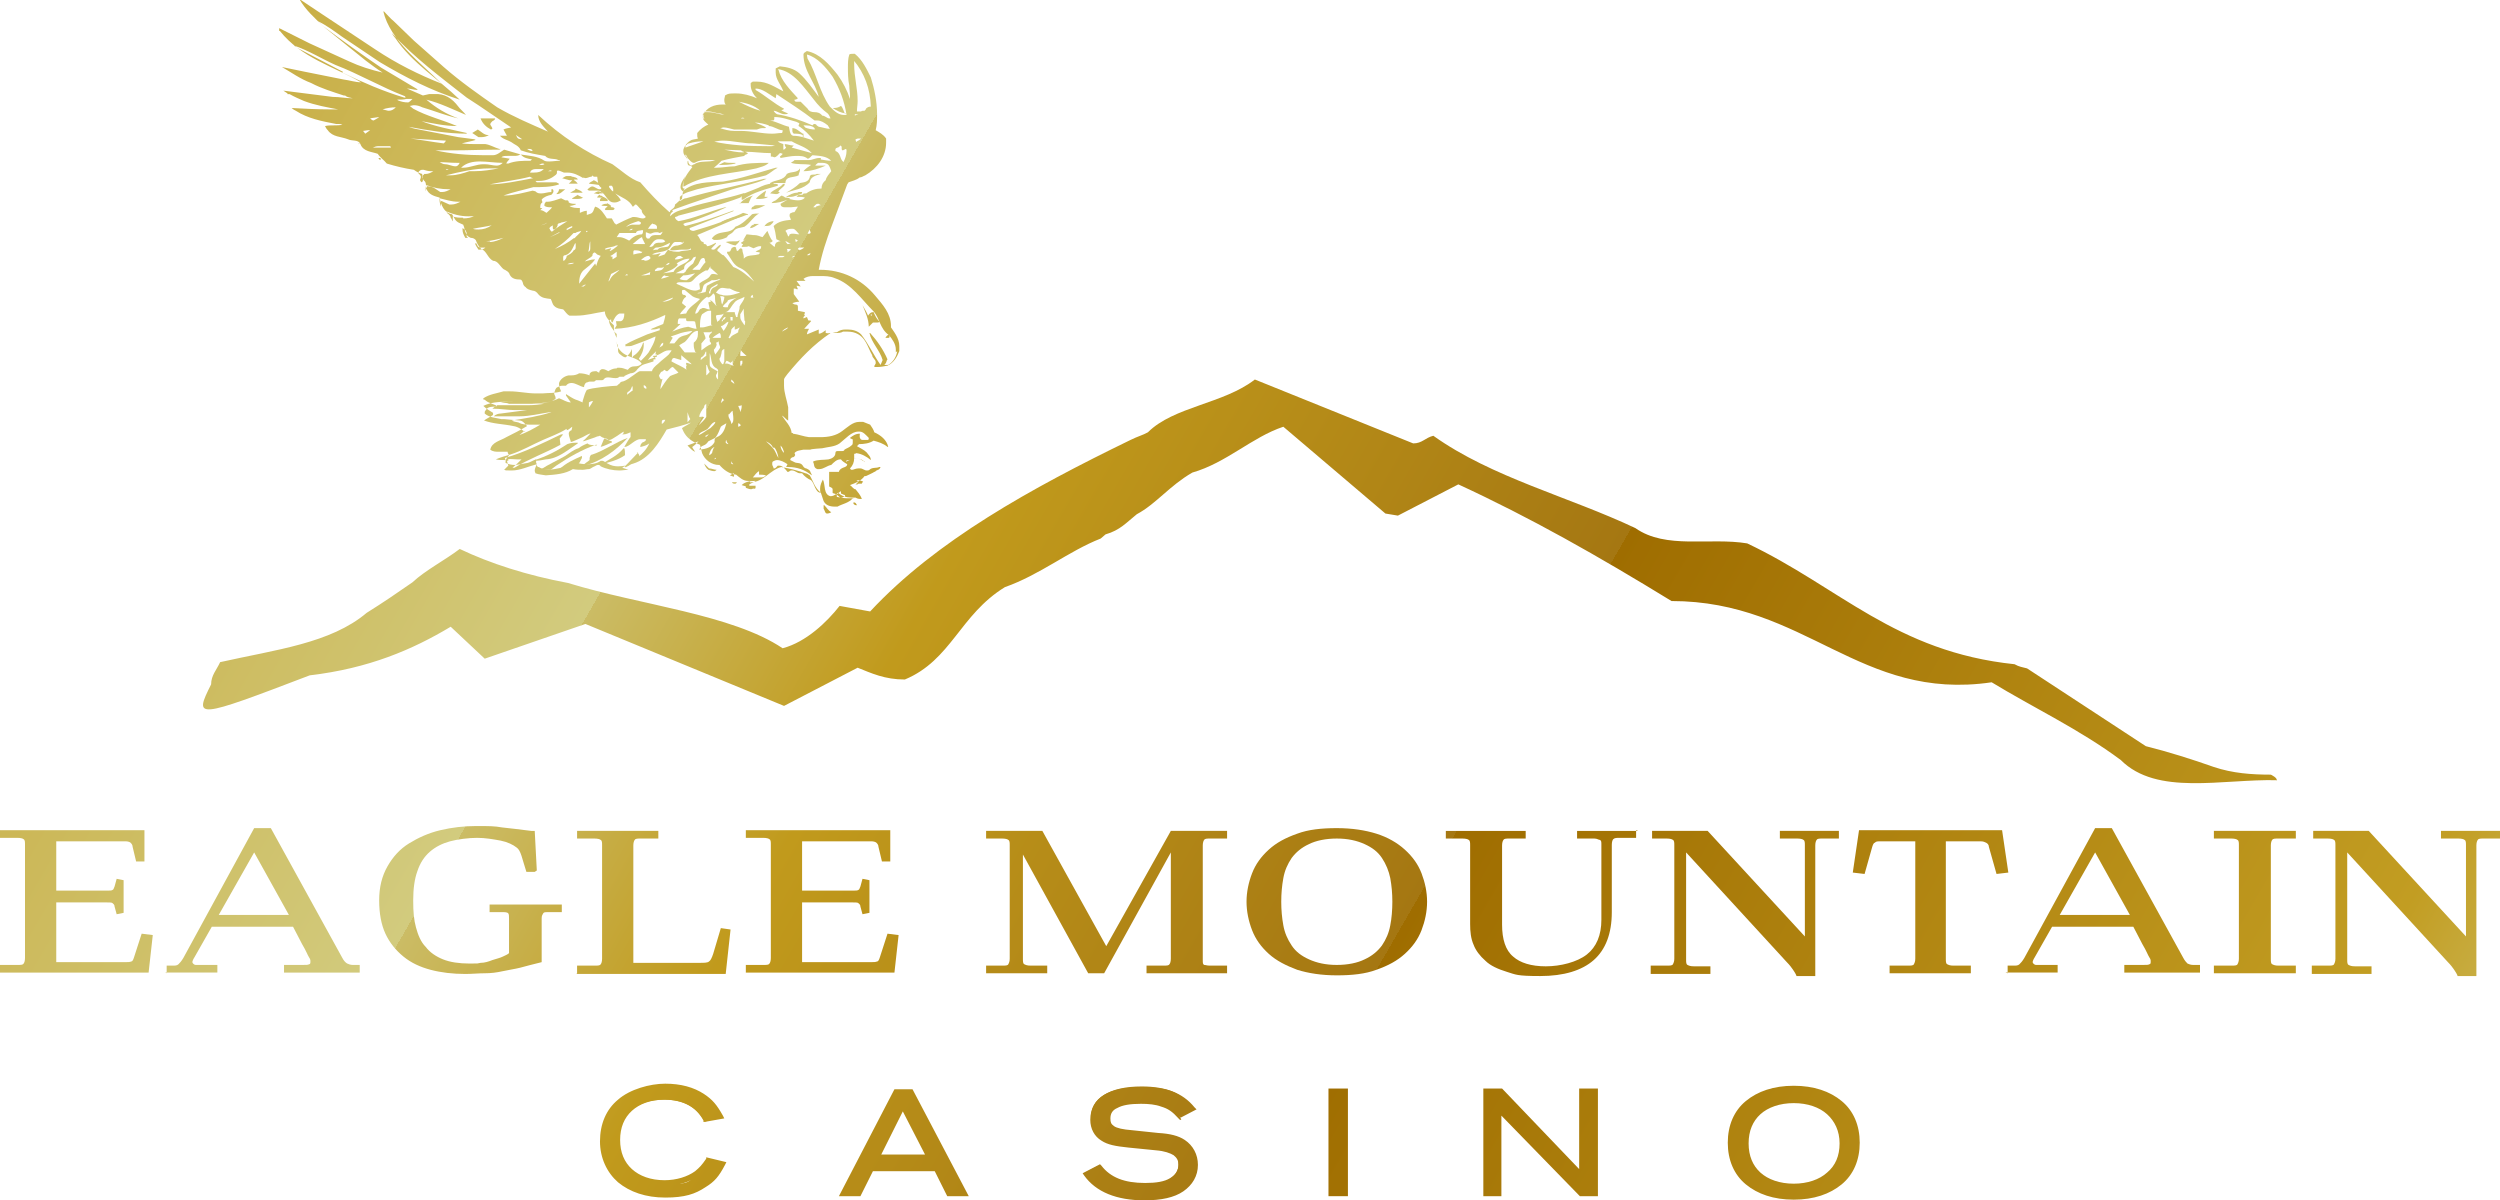 <?xml version="1.0" encoding="UTF-8"?>
<svg id="Layer_1" xmlns="http://www.w3.org/2000/svg" width="5in" height="2.4in" xmlns:xlink="http://www.w3.org/1999/xlink" version="1.1" viewBox="0 0 360 172.7">
  <!-- Generator: Adobe Illustrator 29.1.0, SVG Export Plug-In . SVG Version: 2.1.0 Build 142)  -->
  <defs>
    <style>
      .st0 {
        fill: url(#linear-gradient2);
      }

      .st1 {
        fill: url(#linear-gradient1);
      }

      .st2 {
        fill: url(#linear-gradient9);
      }

      .st3 {
        fill: url(#linear-gradient3);
      }

      .st4 {
        fill: url(#linear-gradient6);
      }

      .st5 {
        fill: url(#linear-gradient8);
      }

      .st6 {
        fill: url(#linear-gradient7);
      }

      .st7 {
        fill: url(#linear-gradient5);
      }

      .st8 {
        fill: url(#linear-gradient4);
      }

      .st9 {
        fill: url(#linear-gradient31);
      }

      .st10 {
        fill: url(#linear-gradient30);
      }

      .st11 {
        fill: url(#linear-gradient38);
      }

      .st12 {
        fill: url(#linear-gradient32);
      }

      .st13 {
        fill: url(#linear-gradient61);
      }

      .st14 {
        fill: url(#linear-gradient60);
      }

      .st15 {
        fill: url(#linear-gradient62);
      }

      .st16 {
        fill: url(#linear-gradient63);
      }

      .st17 {
        fill: url(#linear-gradient39);
      }

      .st18 {
        fill: url(#linear-gradient34);
      }

      .st19 {
        fill: url(#linear-gradient37);
      }

      .st20 {
        fill: url(#linear-gradient35);
      }

      .st21 {
        fill: url(#linear-gradient33);
      }

      .st22 {
        fill: url(#linear-gradient36);
      }

      .st23 {
        fill: url(#linear-gradient40);
      }

      .st24 {
        fill: url(#linear-gradient41);
      }

      .st25 {
        fill: url(#linear-gradient42);
      }

      .st26 {
        fill: url(#linear-gradient46);
      }

      .st27 {
        fill: url(#linear-gradient48);
      }

      .st28 {
        fill: url(#linear-gradient43);
      }

      .st29 {
        fill: url(#linear-gradient44);
      }

      .st30 {
        fill: url(#linear-gradient47);
      }

      .st31 {
        fill: url(#linear-gradient45);
      }

      .st32 {
        fill: url(#linear-gradient49);
      }

      .st33 {
        fill: url(#linear-gradient50);
      }

      .st34 {
        fill: url(#linear-gradient51);
      }

      .st35 {
        fill: url(#linear-gradient52);
      }

      .st36 {
        fill: url(#linear-gradient59);
      }

      .st37 {
        fill: url(#linear-gradient53);
      }

      .st38 {
        fill: url(#linear-gradient56);
      }

      .st39 {
        fill: url(#linear-gradient54);
      }

      .st40 {
        fill: url(#linear-gradient57);
      }

      .st41 {
        fill: url(#linear-gradient55);
      }

      .st42 {
        fill: url(#linear-gradient58);
      }

      .st43 {
        fill: url(#linear-gradient28);
      }

      .st44 {
        fill: url(#linear-gradient29);
      }

      .st45 {
        fill: url(#linear-gradient18);
      }

      .st46 {
        fill: url(#linear-gradient13);
      }

      .st47 {
        fill: url(#linear-gradient12);
      }

      .st48 {
        fill: url(#linear-gradient15);
      }

      .st49 {
        fill: url(#linear-gradient16);
      }

      .st50 {
        fill: url(#linear-gradient11);
      }

      .st51 {
        fill: url(#linear-gradient10);
      }

      .st52 {
        fill: url(#linear-gradient17);
      }

      .st53 {
        fill: url(#linear-gradient14);
      }

      .st54 {
        fill: url(#linear-gradient19);
      }

      .st55 {
        fill: url(#linear-gradient23);
      }

      .st56 {
        fill: url(#linear-gradient22);
      }

      .st57 {
        fill: url(#linear-gradient24);
      }

      .st58 {
        fill: url(#linear-gradient25);
      }

      .st59 {
        fill: url(#linear-gradient21);
      }

      .st60 {
        fill: url(#linear-gradient20);
      }

      .st61 {
        fill: url(#linear-gradient27);
      }

      .st62 {
        fill: url(#linear-gradient26);
      }

      .st63 {
        fill: url(#linear-gradient);
      }
    </style>
    <linearGradient id="linear-gradient" x1="-52.9" y1="-1170.7" x2="304.9" y2="-1377.3" gradientTransform="translate(0 -1092) scale(1 -1)" gradientUnits="userSpaceOnUse">
      <stop offset="0" stop-color="#c49f27"/>
      <stop offset=".3" stop-color="#d2cb7e"/>
      <stop offset=".3" stop-color="#cbbc65"/>
      <stop offset=".4" stop-color="#c19a1c"/>
      <stop offset=".6" stop-color="#a57712"/>
      <stop offset=".6" stop-color="#9f6d00"/>
      <stop offset=".9" stop-color="#c29d22"/>
      <stop offset="1" stop-color="#d2cb7e"/>
    </linearGradient>
    <linearGradient id="linear-gradient1" x1="-52.9" y1="-1170.7" x2="304.9" y2="-1377.3" gradientTransform="translate(0 -1092) scale(1 -1)" gradientUnits="userSpaceOnUse">
      <stop offset="0" stop-color="#c49f27"/>
      <stop offset=".3" stop-color="#d2cb7e"/>
      <stop offset=".3" stop-color="#cbbc65"/>
      <stop offset=".4" stop-color="#c19a1c"/>
      <stop offset=".6" stop-color="#a57712"/>
      <stop offset=".6" stop-color="#9f6d00"/>
      <stop offset=".9" stop-color="#c29d22"/>
      <stop offset="1" stop-color="#d2cb7e"/>
    </linearGradient>
    <linearGradient id="linear-gradient2" x1="-45.2" y1="-1157.5" x2="312.6" y2="-1364" gradientTransform="translate(0 -1092) scale(1 -1)" gradientUnits="userSpaceOnUse">
      <stop offset="0" stop-color="#c49f27"/>
      <stop offset=".3" stop-color="#d2cb7e"/>
      <stop offset=".3" stop-color="#cbbc65"/>
      <stop offset=".4" stop-color="#c19a1c"/>
      <stop offset=".6" stop-color="#a57712"/>
      <stop offset=".6" stop-color="#9f6d00"/>
      <stop offset=".9" stop-color="#c29d22"/>
      <stop offset="1" stop-color="#d2cb7e"/>
    </linearGradient>
    <linearGradient id="linear-gradient3" x1="-45.3" y1="-1157.6" x2="312.5" y2="-1364.1" gradientTransform="translate(0 -1092) scale(1 -1)" gradientUnits="userSpaceOnUse">
      <stop offset="0" stop-color="#c49f27"/>
      <stop offset=".3" stop-color="#d2cb7e"/>
      <stop offset=".3" stop-color="#cbbc65"/>
      <stop offset=".4" stop-color="#c19a1c"/>
      <stop offset=".6" stop-color="#a57712"/>
      <stop offset=".6" stop-color="#9f6d00"/>
      <stop offset=".9" stop-color="#c29d22"/>
      <stop offset="1" stop-color="#d2cb7e"/>
    </linearGradient>
    <linearGradient id="linear-gradient4" x1="-35.7" y1="-1141" x2="322.1" y2="-1347.6" gradientTransform="translate(0 -1092) scale(1 -1)" gradientUnits="userSpaceOnUse">
      <stop offset="0" stop-color="#c49f27"/>
      <stop offset=".3" stop-color="#d2cb7e"/>
      <stop offset=".3" stop-color="#cbbc65"/>
      <stop offset=".4" stop-color="#c19a1c"/>
      <stop offset=".6" stop-color="#a57712"/>
      <stop offset=".6" stop-color="#9f6d00"/>
      <stop offset=".9" stop-color="#c29d22"/>
      <stop offset="1" stop-color="#d2cb7e"/>
    </linearGradient>
    <linearGradient id="linear-gradient5" x1="-35.7" y1="-1141" x2="322.1" y2="-1347.6" gradientTransform="translate(0 -1092) scale(1 -1)" gradientUnits="userSpaceOnUse">
      <stop offset="0" stop-color="#c49f27"/>
      <stop offset=".3" stop-color="#d2cb7e"/>
      <stop offset=".3" stop-color="#cbbc65"/>
      <stop offset=".4" stop-color="#c19a1c"/>
      <stop offset=".6" stop-color="#a57712"/>
      <stop offset=".6" stop-color="#9f6d00"/>
      <stop offset=".9" stop-color="#c29d22"/>
      <stop offset="1" stop-color="#d2cb7e"/>
    </linearGradient>
    <linearGradient id="linear-gradient6" x1="-28.6" y1="-1128.7" x2="329.2" y2="-1335.3" gradientTransform="translate(0 -1092) scale(1 -1)" gradientUnits="userSpaceOnUse">
      <stop offset="0" stop-color="#c49f27"/>
      <stop offset=".3" stop-color="#d2cb7e"/>
      <stop offset=".3" stop-color="#cbbc65"/>
      <stop offset=".4" stop-color="#c19a1c"/>
      <stop offset=".6" stop-color="#a57712"/>
      <stop offset=".6" stop-color="#9f6d00"/>
      <stop offset=".9" stop-color="#c29d22"/>
      <stop offset="1" stop-color="#d2cb7e"/>
    </linearGradient>
    <linearGradient id="linear-gradient7" x1="-28.6" y1="-1128.7" x2="329.2" y2="-1335.3" gradientTransform="translate(0 -1092) scale(1 -1)" gradientUnits="userSpaceOnUse">
      <stop offset="0" stop-color="#c49f27"/>
      <stop offset=".3" stop-color="#d2cb7e"/>
      <stop offset=".3" stop-color="#cbbc65"/>
      <stop offset=".4" stop-color="#c19a1c"/>
      <stop offset=".6" stop-color="#a57712"/>
      <stop offset=".6" stop-color="#9f6d00"/>
      <stop offset=".9" stop-color="#c29d22"/>
      <stop offset="1" stop-color="#d2cb7e"/>
    </linearGradient>
    <linearGradient id="linear-gradient8" x1="-21.3" y1="-1116.1" x2="336.5" y2="-1322.7" gradientTransform="translate(0 -1092) scale(1 -1)" gradientUnits="userSpaceOnUse">
      <stop offset="0" stop-color="#c49f27"/>
      <stop offset=".3" stop-color="#d2cb7e"/>
      <stop offset=".3" stop-color="#cbbc65"/>
      <stop offset=".4" stop-color="#c19a1c"/>
      <stop offset=".6" stop-color="#a57712"/>
      <stop offset=".6" stop-color="#9f6d00"/>
      <stop offset=".9" stop-color="#c29d22"/>
      <stop offset="1" stop-color="#d2cb7e"/>
    </linearGradient>
    <linearGradient id="linear-gradient9" x1="-21.3" y1="-1116.1" x2="336.5" y2="-1322.7" gradientTransform="translate(0 -1092) scale(1 -1)" gradientUnits="userSpaceOnUse">
      <stop offset="0" stop-color="#c49f27"/>
      <stop offset=".3" stop-color="#d2cb7e"/>
      <stop offset=".3" stop-color="#cbbc65"/>
      <stop offset=".4" stop-color="#c19a1c"/>
      <stop offset=".6" stop-color="#a57712"/>
      <stop offset=".6" stop-color="#9f6d00"/>
      <stop offset=".9" stop-color="#c29d22"/>
      <stop offset="1" stop-color="#d2cb7e"/>
    </linearGradient>
    <linearGradient id="linear-gradient10" x1="-12.2" y1="-1100.3" x2="345.6" y2="-1306.8" gradientTransform="translate(0 -1092) scale(1 -1)" gradientUnits="userSpaceOnUse">
      <stop offset="0" stop-color="#c49f27"/>
      <stop offset=".3" stop-color="#d2cb7e"/>
      <stop offset=".3" stop-color="#cbbc65"/>
      <stop offset=".4" stop-color="#c19a1c"/>
      <stop offset=".6" stop-color="#a57712"/>
      <stop offset=".6" stop-color="#9f6d00"/>
      <stop offset=".9" stop-color="#c29d22"/>
      <stop offset="1" stop-color="#d2cb7e"/>
    </linearGradient>
    <linearGradient id="linear-gradient11" x1="-12.2" y1="-1100.3" x2="345.6" y2="-1306.8" gradientTransform="translate(0 -1092) scale(1 -1)" gradientUnits="userSpaceOnUse">
      <stop offset="0" stop-color="#c49f27"/>
      <stop offset=".3" stop-color="#d2cb7e"/>
      <stop offset=".3" stop-color="#cbbc65"/>
      <stop offset=".4" stop-color="#c19a1c"/>
      <stop offset=".6" stop-color="#a57712"/>
      <stop offset=".6" stop-color="#9f6d00"/>
      <stop offset=".9" stop-color="#c29d22"/>
      <stop offset="1" stop-color="#d2cb7e"/>
    </linearGradient>
    <linearGradient id="linear-gradient12" x1="-7.2" y1="-1091.6" x2="350.6" y2="-1298.1" gradientTransform="translate(0 -1092) scale(1 -1)" gradientUnits="userSpaceOnUse">
      <stop offset="0" stop-color="#c49f27"/>
      <stop offset=".3" stop-color="#d2cb7e"/>
      <stop offset=".3" stop-color="#cbbc65"/>
      <stop offset=".4" stop-color="#c19a1c"/>
      <stop offset=".6" stop-color="#a57712"/>
      <stop offset=".6" stop-color="#9f6d00"/>
      <stop offset=".9" stop-color="#c29d22"/>
      <stop offset="1" stop-color="#d2cb7e"/>
    </linearGradient>
    <linearGradient id="linear-gradient13" x1="-59.2" y1="-1181.6" x2="298.7" y2="-1388.2" gradientTransform="translate(0 -1092) scale(1 -1)" gradientUnits="userSpaceOnUse">
      <stop offset="0" stop-color="#c49f27"/>
      <stop offset=".3" stop-color="#d2cb7e"/>
      <stop offset=".3" stop-color="#cbbc65"/>
      <stop offset=".4" stop-color="#c19a1c"/>
      <stop offset=".6" stop-color="#a57712"/>
      <stop offset=".6" stop-color="#9f6d00"/>
      <stop offset=".9" stop-color="#c29d22"/>
      <stop offset="1" stop-color="#d2cb7e"/>
    </linearGradient>
    <linearGradient id="linear-gradient14" x1="-53.8" y1="-1172.4" x2="304" y2="-1378.9" gradientTransform="translate(0 -1092) scale(1 -1)" gradientUnits="userSpaceOnUse">
      <stop offset="0" stop-color="#c49f27"/>
      <stop offset=".3" stop-color="#d2cb7e"/>
      <stop offset=".3" stop-color="#cbbc65"/>
      <stop offset=".4" stop-color="#c19a1c"/>
      <stop offset=".6" stop-color="#a57712"/>
      <stop offset=".6" stop-color="#9f6d00"/>
      <stop offset=".9" stop-color="#c29d22"/>
      <stop offset="1" stop-color="#d2cb7e"/>
    </linearGradient>
    <linearGradient id="linear-gradient15" x1="-44.6" y1="-1156.4" x2="313.2" y2="-1363" gradientTransform="translate(0 -1092) scale(1 -1)" gradientUnits="userSpaceOnUse">
      <stop offset="0" stop-color="#c49f27"/>
      <stop offset=".3" stop-color="#d2cb7e"/>
      <stop offset=".3" stop-color="#cbbc65"/>
      <stop offset=".4" stop-color="#c19a1c"/>
      <stop offset=".6" stop-color="#a57712"/>
      <stop offset=".6" stop-color="#9f6d00"/>
      <stop offset=".9" stop-color="#c29d22"/>
      <stop offset="1" stop-color="#d2cb7e"/>
    </linearGradient>
    <linearGradient id="linear-gradient16" x1="-39.5" y1="-1147.6" x2="318.3" y2="-1354.2" gradientTransform="translate(0 -1092) scale(1 -1)" gradientUnits="userSpaceOnUse">
      <stop offset="0" stop-color="#c49f27"/>
      <stop offset=".3" stop-color="#d2cb7e"/>
      <stop offset=".3" stop-color="#cbbc65"/>
      <stop offset=".4" stop-color="#c19a1c"/>
      <stop offset=".6" stop-color="#a57712"/>
      <stop offset=".6" stop-color="#9f6d00"/>
      <stop offset=".9" stop-color="#c29d22"/>
      <stop offset="1" stop-color="#d2cb7e"/>
    </linearGradient>
    <linearGradient id="linear-gradient17" x1="-32.3" y1="-1135.1" x2="325.5" y2="-1341.7" gradientTransform="translate(0 -1092) scale(1 -1)" gradientUnits="userSpaceOnUse">
      <stop offset="0" stop-color="#c49f27"/>
      <stop offset=".3" stop-color="#d2cb7e"/>
      <stop offset=".3" stop-color="#cbbc65"/>
      <stop offset=".4" stop-color="#c19a1c"/>
      <stop offset=".6" stop-color="#a57712"/>
      <stop offset=".6" stop-color="#9f6d00"/>
      <stop offset=".9" stop-color="#c29d22"/>
      <stop offset="1" stop-color="#d2cb7e"/>
    </linearGradient>
    <linearGradient id="linear-gradient18" x1="-21.9" y1="-1117.1" x2="335.9" y2="-1323.7" gradientTransform="translate(0 -1092) scale(1 -1)" gradientUnits="userSpaceOnUse">
      <stop offset="0" stop-color="#c49f27"/>
      <stop offset=".3" stop-color="#d2cb7e"/>
      <stop offset=".3" stop-color="#cbbc65"/>
      <stop offset=".4" stop-color="#c19a1c"/>
      <stop offset=".6" stop-color="#a57712"/>
      <stop offset=".6" stop-color="#9f6d00"/>
      <stop offset=".9" stop-color="#c29d22"/>
      <stop offset="1" stop-color="#d2cb7e"/>
    </linearGradient>
    <linearGradient id="linear-gradient19" x1="-13.7" y1="-1102.8" x2="344.2" y2="-1309.3" gradientTransform="translate(0 -1092) scale(1 -1)" gradientUnits="userSpaceOnUse">
      <stop offset="0" stop-color="#c49f27"/>
      <stop offset=".3" stop-color="#d2cb7e"/>
      <stop offset=".3" stop-color="#cbbc65"/>
      <stop offset=".4" stop-color="#c19a1c"/>
      <stop offset=".6" stop-color="#a57712"/>
      <stop offset=".6" stop-color="#9f6d00"/>
      <stop offset=".9" stop-color="#c29d22"/>
      <stop offset="1" stop-color="#d2cb7e"/>
    </linearGradient>
    <linearGradient id="linear-gradient20" x1="-5.2" y1="-1088.2" x2="352.6" y2="-1294.7" gradientTransform="translate(0 -1092) scale(1 -1)" gradientUnits="userSpaceOnUse">
      <stop offset="0" stop-color="#c49f27"/>
      <stop offset=".3" stop-color="#d2cb7e"/>
      <stop offset=".3" stop-color="#cbbc65"/>
      <stop offset=".4" stop-color="#c19a1c"/>
      <stop offset=".6" stop-color="#a57712"/>
      <stop offset=".6" stop-color="#9f6d00"/>
      <stop offset=".9" stop-color="#c29d22"/>
      <stop offset="1" stop-color="#d2cb7e"/>
    </linearGradient>
    <linearGradient id="linear-gradient21" x1="1" y1="-1077.3" x2="358.9" y2="-1283.9" gradientTransform="translate(0 -1092) scale(1 -1)" gradientUnits="userSpaceOnUse">
      <stop offset="0" stop-color="#c49f27"/>
      <stop offset=".3" stop-color="#d2cb7e"/>
      <stop offset=".3" stop-color="#cbbc65"/>
      <stop offset=".4" stop-color="#c19a1c"/>
      <stop offset=".6" stop-color="#a57712"/>
      <stop offset=".6" stop-color="#9f6d00"/>
      <stop offset=".9" stop-color="#c29d22"/>
      <stop offset="1" stop-color="#d2cb7e"/>
    </linearGradient>
    <linearGradient id="linear-gradient22" x1="8.3" y1="-1064.8" x2="366.1" y2="-1271.3" gradientTransform="translate(0 -1092) scale(1 -1)" gradientUnits="userSpaceOnUse">
      <stop offset="0" stop-color="#c49f27"/>
      <stop offset=".3" stop-color="#d2cb7e"/>
      <stop offset=".3" stop-color="#cbbc65"/>
      <stop offset=".4" stop-color="#c19a1c"/>
      <stop offset=".6" stop-color="#a57712"/>
      <stop offset=".6" stop-color="#9f6d00"/>
      <stop offset=".9" stop-color="#c29d22"/>
      <stop offset="1" stop-color="#d2cb7e"/>
    </linearGradient>
    <linearGradient id="linear-gradient23" x1="12.4" y1="-1057.6" x2="370.3" y2="-1264.1" gradientTransform="translate(0 -1092) scale(1 -1)" gradientUnits="userSpaceOnUse">
      <stop offset="0" stop-color="#c49f27"/>
      <stop offset=".3" stop-color="#d2cb7e"/>
      <stop offset=".3" stop-color="#cbbc65"/>
      <stop offset=".4" stop-color="#c19a1c"/>
      <stop offset=".6" stop-color="#a57712"/>
      <stop offset=".6" stop-color="#9f6d00"/>
      <stop offset=".9" stop-color="#c29d22"/>
      <stop offset="1" stop-color="#d2cb7e"/>
    </linearGradient>
    <linearGradient id="linear-gradient24" x1="19.4" y1="-1045.5" x2="377.2" y2="-1252.1" gradientTransform="translate(0 -1092) scale(1 -1)" gradientUnits="userSpaceOnUse">
      <stop offset="0" stop-color="#c49f27"/>
      <stop offset=".3" stop-color="#d2cb7e"/>
      <stop offset=".3" stop-color="#cbbc65"/>
      <stop offset=".4" stop-color="#c19a1c"/>
      <stop offset=".6" stop-color="#a57712"/>
      <stop offset=".6" stop-color="#9f6d00"/>
      <stop offset=".9" stop-color="#c29d22"/>
      <stop offset="1" stop-color="#d2cb7e"/>
    </linearGradient>
    <linearGradient id="linear-gradient25" x1="24.8" y1="-1036.1" x2="382.6" y2="-1242.7" gradientTransform="translate(0 -1092) scale(1 -1)" gradientUnits="userSpaceOnUse">
      <stop offset="0" stop-color="#c49f27"/>
      <stop offset=".3" stop-color="#d2cb7e"/>
      <stop offset=".3" stop-color="#cbbc65"/>
      <stop offset=".4" stop-color="#c19a1c"/>
      <stop offset=".6" stop-color="#a57712"/>
      <stop offset=".6" stop-color="#9f6d00"/>
      <stop offset=".9" stop-color="#c29d22"/>
      <stop offset="1" stop-color="#d2cb7e"/>
    </linearGradient>
    <linearGradient id="linear-gradient26" x1="2.5" y1="-1074.9" x2="360.3" y2="-1281.4" gradientTransform="translate(0 -1092) scale(1 -1)" gradientUnits="userSpaceOnUse">
      <stop offset="0" stop-color="#c49f27"/>
      <stop offset=".3" stop-color="#d2cb7e"/>
      <stop offset=".3" stop-color="#cbbc65"/>
      <stop offset=".4" stop-color="#c19a1c"/>
      <stop offset=".6" stop-color="#a57712"/>
      <stop offset=".6" stop-color="#9f6d00"/>
      <stop offset=".9" stop-color="#c29d22"/>
      <stop offset="1" stop-color="#d2cb7e"/>
    </linearGradient>
    <linearGradient id="linear-gradient27" x1="17.8" y1="-1048.2" x2="375.7" y2="-1254.8" gradientTransform="translate(0 -1092) scale(1 -1)" gradientUnits="userSpaceOnUse">
      <stop offset="0" stop-color="#c49f27"/>
      <stop offset=".3" stop-color="#d2cb7e"/>
      <stop offset=".3" stop-color="#cbbc65"/>
      <stop offset=".4" stop-color="#c19a1c"/>
      <stop offset=".6" stop-color="#a57712"/>
      <stop offset=".6" stop-color="#9f6d00"/>
      <stop offset=".9" stop-color="#c29d22"/>
      <stop offset="1" stop-color="#d2cb7e"/>
    </linearGradient>
    <linearGradient id="linear-gradient28" x1="4.6" y1="-1071.3" x2="362.4" y2="-1277.8" gradientTransform="translate(0 -1092) scale(1 -1)" gradientUnits="userSpaceOnUse">
      <stop offset="0" stop-color="#c49f27"/>
      <stop offset=".3" stop-color="#d2cb7e"/>
      <stop offset=".3" stop-color="#cbbc65"/>
      <stop offset=".4" stop-color="#c19a1c"/>
      <stop offset=".6" stop-color="#a57712"/>
      <stop offset=".6" stop-color="#9f6d00"/>
      <stop offset=".9" stop-color="#c29d22"/>
      <stop offset="1" stop-color="#d2cb7e"/>
    </linearGradient>
    <linearGradient id="linear-gradient29" x1="14.9" y1="-1053.4" x2="372.7" y2="-1259.9" gradientTransform="translate(0 -1092) scale(1 -1)" gradientUnits="userSpaceOnUse">
      <stop offset="0" stop-color="#c49f27"/>
      <stop offset=".3" stop-color="#d2cb7e"/>
      <stop offset=".3" stop-color="#cbbc65"/>
      <stop offset=".4" stop-color="#c19a1c"/>
      <stop offset=".6" stop-color="#a57712"/>
      <stop offset=".6" stop-color="#9f6d00"/>
      <stop offset=".9" stop-color="#c29d22"/>
      <stop offset="1" stop-color="#d2cb7e"/>
    </linearGradient>
    <linearGradient id="linear-gradient30" x1="3.4" y1="-1073.2" x2="361.2" y2="-1279.8" gradientTransform="translate(0 -1092) scale(1 -1)" gradientUnits="userSpaceOnUse">
      <stop offset="0" stop-color="#c49f27"/>
      <stop offset=".3" stop-color="#d2cb7e"/>
      <stop offset=".3" stop-color="#cbbc65"/>
      <stop offset=".4" stop-color="#c19a1c"/>
      <stop offset=".6" stop-color="#a57712"/>
      <stop offset=".6" stop-color="#9f6d00"/>
      <stop offset=".9" stop-color="#c29d22"/>
      <stop offset="1" stop-color="#d2cb7e"/>
    </linearGradient>
    <linearGradient id="linear-gradient31" x1="10.4" y1="-1061.2" x2="368.2" y2="-1267.7" gradientTransform="translate(0 -1092) scale(1 -1)" gradientUnits="userSpaceOnUse">
      <stop offset="0" stop-color="#c49f27"/>
      <stop offset=".3" stop-color="#d2cb7e"/>
      <stop offset=".3" stop-color="#cbbc65"/>
      <stop offset=".4" stop-color="#c19a1c"/>
      <stop offset=".6" stop-color="#a57712"/>
      <stop offset=".6" stop-color="#9f6d00"/>
      <stop offset=".9" stop-color="#c29d22"/>
      <stop offset="1" stop-color="#d2cb7e"/>
    </linearGradient>
    <linearGradient id="linear-gradient32" x1="11.8" y1="-1058.8" x2="369.6" y2="-1265.3" gradientTransform="translate(0 -1092) scale(1 -1)" gradientUnits="userSpaceOnUse">
      <stop offset="0" stop-color="#c49f27"/>
      <stop offset=".3" stop-color="#d2cb7e"/>
      <stop offset=".3" stop-color="#cbbc65"/>
      <stop offset=".4" stop-color="#c19a1c"/>
      <stop offset=".6" stop-color="#a57712"/>
      <stop offset=".6" stop-color="#9f6d00"/>
      <stop offset=".9" stop-color="#c29d22"/>
      <stop offset="1" stop-color="#d2cb7e"/>
    </linearGradient>
    <linearGradient id="linear-gradient33" x1="12" y1="-1058.4" x2="369.8" y2="-1265" gradientTransform="translate(0 -1092) scale(1 -1)" gradientUnits="userSpaceOnUse">
      <stop offset="0" stop-color="#c49f27"/>
      <stop offset=".3" stop-color="#d2cb7e"/>
      <stop offset=".3" stop-color="#cbbc65"/>
      <stop offset=".4" stop-color="#c19a1c"/>
      <stop offset=".6" stop-color="#a57712"/>
      <stop offset=".6" stop-color="#9f6d00"/>
      <stop offset=".9" stop-color="#c29d22"/>
      <stop offset="1" stop-color="#d2cb7e"/>
    </linearGradient>
    <linearGradient id="linear-gradient34" x1="3.9" y1="-1072.4" x2="361.7" y2="-1278.9" gradientTransform="translate(0 -1092) scale(1 -1)" gradientUnits="userSpaceOnUse">
      <stop offset="0" stop-color="#c49f27"/>
      <stop offset=".3" stop-color="#d2cb7e"/>
      <stop offset=".3" stop-color="#cbbc65"/>
      <stop offset=".4" stop-color="#c19a1c"/>
      <stop offset=".6" stop-color="#a57712"/>
      <stop offset=".6" stop-color="#9f6d00"/>
      <stop offset=".9" stop-color="#c29d22"/>
      <stop offset="1" stop-color="#d2cb7e"/>
    </linearGradient>
    <linearGradient id="linear-gradient35" x1="4.4" y1="-1071.5" x2="362.2" y2="-1278.1" gradientTransform="translate(0 -1092) scale(1 -1)" gradientUnits="userSpaceOnUse">
      <stop offset="0" stop-color="#c49f27"/>
      <stop offset=".3" stop-color="#d2cb7e"/>
      <stop offset=".3" stop-color="#cbbc65"/>
      <stop offset=".4" stop-color="#c19a1c"/>
      <stop offset=".6" stop-color="#a57712"/>
      <stop offset=".6" stop-color="#9f6d00"/>
      <stop offset=".9" stop-color="#c29d22"/>
      <stop offset="1" stop-color="#d2cb7e"/>
    </linearGradient>
    <linearGradient id="linear-gradient36" x1="3.6" y1="-1072.9" x2="361.4" y2="-1279.4" gradientTransform="translate(0 -1092) scale(1 -1)" gradientUnits="userSpaceOnUse">
      <stop offset="0" stop-color="#c49f27"/>
      <stop offset=".3" stop-color="#d2cb7e"/>
      <stop offset=".3" stop-color="#cbbc65"/>
      <stop offset=".4" stop-color="#c19a1c"/>
      <stop offset=".6" stop-color="#a57712"/>
      <stop offset=".6" stop-color="#9f6d00"/>
      <stop offset=".9" stop-color="#c29d22"/>
      <stop offset="1" stop-color="#d2cb7e"/>
    </linearGradient>
    <linearGradient id="linear-gradient37" x1="10.5" y1="-1060.9" x2="368.3" y2="-1267.4" gradientTransform="translate(0 -1092) scale(1 -1)" gradientUnits="userSpaceOnUse">
      <stop offset="0" stop-color="#c49f27"/>
      <stop offset=".3" stop-color="#d2cb7e"/>
      <stop offset=".3" stop-color="#cbbc65"/>
      <stop offset=".4" stop-color="#c19a1c"/>
      <stop offset=".6" stop-color="#a57712"/>
      <stop offset=".6" stop-color="#9f6d00"/>
      <stop offset=".9" stop-color="#c29d22"/>
      <stop offset="1" stop-color="#d2cb7e"/>
    </linearGradient>
    <linearGradient id="linear-gradient38" x1="2.7" y1="-1074.5" x2="360.5" y2="-1281" gradientTransform="translate(0 -1092) scale(1 -1)" gradientUnits="userSpaceOnUse">
      <stop offset="0" stop-color="#c49f27"/>
      <stop offset=".3" stop-color="#d2cb7e"/>
      <stop offset=".3" stop-color="#cbbc65"/>
      <stop offset=".4" stop-color="#c19a1c"/>
      <stop offset=".6" stop-color="#a57712"/>
      <stop offset=".6" stop-color="#9f6d00"/>
      <stop offset=".9" stop-color="#c29d22"/>
      <stop offset="1" stop-color="#d2cb7e"/>
    </linearGradient>
    <linearGradient id="linear-gradient39" x1="4" y1="-1072.2" x2="361.8" y2="-1278.8" gradientTransform="translate(0 -1092) scale(1 -1)" gradientUnits="userSpaceOnUse">
      <stop offset="0" stop-color="#c49f27"/>
      <stop offset=".3" stop-color="#d2cb7e"/>
      <stop offset=".3" stop-color="#cbbc65"/>
      <stop offset=".4" stop-color="#c19a1c"/>
      <stop offset=".6" stop-color="#a57712"/>
      <stop offset=".6" stop-color="#9f6d00"/>
      <stop offset=".9" stop-color="#c29d22"/>
      <stop offset="1" stop-color="#d2cb7e"/>
    </linearGradient>
    <linearGradient id="linear-gradient40" x1="9.7" y1="-1062.3" x2="367.5" y2="-1268.8" gradientTransform="translate(0 -1092) scale(1 -1)" gradientUnits="userSpaceOnUse">
      <stop offset="0" stop-color="#c49f27"/>
      <stop offset=".3" stop-color="#d2cb7e"/>
      <stop offset=".3" stop-color="#cbbc65"/>
      <stop offset=".4" stop-color="#c19a1c"/>
      <stop offset=".6" stop-color="#a57712"/>
      <stop offset=".6" stop-color="#9f6d00"/>
      <stop offset=".9" stop-color="#c29d22"/>
      <stop offset="1" stop-color="#d2cb7e"/>
    </linearGradient>
    <linearGradient id="linear-gradient41" x1="3.1" y1="-1073.7" x2="360.9" y2="-1280.3" gradientTransform="translate(0 -1092) scale(1 -1)" gradientUnits="userSpaceOnUse">
      <stop offset="0" stop-color="#c49f27"/>
      <stop offset=".3" stop-color="#d2cb7e"/>
      <stop offset=".3" stop-color="#cbbc65"/>
      <stop offset=".4" stop-color="#c19a1c"/>
      <stop offset=".6" stop-color="#a57712"/>
      <stop offset=".6" stop-color="#9f6d00"/>
      <stop offset=".9" stop-color="#c29d22"/>
      <stop offset="1" stop-color="#d2cb7e"/>
    </linearGradient>
    <linearGradient id="linear-gradient42" x1="10.8" y1="-1060.5" x2="368.6" y2="-1267" gradientTransform="translate(0 -1092) scale(1 -1)" gradientUnits="userSpaceOnUse">
      <stop offset="0" stop-color="#c49f27"/>
      <stop offset=".3" stop-color="#d2cb7e"/>
      <stop offset=".3" stop-color="#cbbc65"/>
      <stop offset=".4" stop-color="#c19a1c"/>
      <stop offset=".6" stop-color="#a57712"/>
      <stop offset=".6" stop-color="#9f6d00"/>
      <stop offset=".9" stop-color="#c29d22"/>
      <stop offset="1" stop-color="#d2cb7e"/>
    </linearGradient>
    <linearGradient id="linear-gradient43" x1="2.9" y1="-1074.1" x2="360.7" y2="-1280.7" gradientTransform="translate(0 -1092) scale(1 -1)" gradientUnits="userSpaceOnUse">
      <stop offset="0" stop-color="#c49f27"/>
      <stop offset=".3" stop-color="#d2cb7e"/>
      <stop offset=".3" stop-color="#cbbc65"/>
      <stop offset=".4" stop-color="#c19a1c"/>
      <stop offset=".6" stop-color="#a57712"/>
      <stop offset=".6" stop-color="#9f6d00"/>
      <stop offset=".9" stop-color="#c29d22"/>
      <stop offset="1" stop-color="#d2cb7e"/>
    </linearGradient>
    <linearGradient id="linear-gradient44" x1="3.8" y1="-1072.6" x2="361.6" y2="-1279.2" gradientTransform="translate(0 -1092) scale(1 -1)" gradientUnits="userSpaceOnUse">
      <stop offset="0" stop-color="#c49f27"/>
      <stop offset=".3" stop-color="#d2cb7e"/>
      <stop offset=".3" stop-color="#cbbc65"/>
      <stop offset=".4" stop-color="#c19a1c"/>
      <stop offset=".6" stop-color="#a57712"/>
      <stop offset=".6" stop-color="#9f6d00"/>
      <stop offset=".9" stop-color="#c29d22"/>
      <stop offset="1" stop-color="#d2cb7e"/>
    </linearGradient>
    <linearGradient id="linear-gradient45" x1="8.9" y1="-1063.8" x2="366.7" y2="-1270.3" gradientTransform="translate(0 -1092) scale(1 -1)" gradientUnits="userSpaceOnUse">
      <stop offset="0" stop-color="#c49f27"/>
      <stop offset=".3" stop-color="#d2cb7e"/>
      <stop offset=".3" stop-color="#cbbc65"/>
      <stop offset=".4" stop-color="#c19a1c"/>
      <stop offset=".6" stop-color="#a57712"/>
      <stop offset=".6" stop-color="#9f6d00"/>
      <stop offset=".9" stop-color="#c29d22"/>
      <stop offset="1" stop-color="#d2cb7e"/>
    </linearGradient>
    <linearGradient id="linear-gradient46" x1="3.7" y1="-1072.8" x2="361.5" y2="-1279.3" gradientTransform="translate(0 -1092) scale(1 -1)" gradientUnits="userSpaceOnUse">
      <stop offset="0" stop-color="#c49f27"/>
      <stop offset=".3" stop-color="#d2cb7e"/>
      <stop offset=".3" stop-color="#cbbc65"/>
      <stop offset=".4" stop-color="#c19a1c"/>
      <stop offset=".6" stop-color="#a57712"/>
      <stop offset=".6" stop-color="#9f6d00"/>
      <stop offset=".9" stop-color="#c29d22"/>
      <stop offset="1" stop-color="#d2cb7e"/>
    </linearGradient>
    <linearGradient id="linear-gradient47" x1="3.3" y1="-1073.3" x2="361.2" y2="-1279.9" gradientTransform="translate(0 -1092) scale(1 -1)" gradientUnits="userSpaceOnUse">
      <stop offset="0" stop-color="#c49f27"/>
      <stop offset=".3" stop-color="#d2cb7e"/>
      <stop offset=".3" stop-color="#cbbc65"/>
      <stop offset=".4" stop-color="#c19a1c"/>
      <stop offset=".6" stop-color="#a57712"/>
      <stop offset=".6" stop-color="#9f6d00"/>
      <stop offset=".9" stop-color="#c29d22"/>
      <stop offset="1" stop-color="#d2cb7e"/>
    </linearGradient>
    <linearGradient id="linear-gradient48" x1="8.9" y1="-1063.7" x2="366.7" y2="-1270.3" gradientTransform="translate(0 -1092) scale(1 -1)" gradientUnits="userSpaceOnUse">
      <stop offset="0" stop-color="#c49f27"/>
      <stop offset=".3" stop-color="#d2cb7e"/>
      <stop offset=".3" stop-color="#cbbc65"/>
      <stop offset=".4" stop-color="#c19a1c"/>
      <stop offset=".6" stop-color="#a57712"/>
      <stop offset=".6" stop-color="#9f6d00"/>
      <stop offset=".9" stop-color="#c29d22"/>
      <stop offset="1" stop-color="#d2cb7e"/>
    </linearGradient>
    <linearGradient id="linear-gradient49" x1="7.2" y1="-1066.6" x2="365.1" y2="-1273.1" gradientTransform="translate(0 -1092) scale(1 -1)" gradientUnits="userSpaceOnUse">
      <stop offset="0" stop-color="#c49f27"/>
      <stop offset=".3" stop-color="#d2cb7e"/>
      <stop offset=".3" stop-color="#cbbc65"/>
      <stop offset=".4" stop-color="#c19a1c"/>
      <stop offset=".6" stop-color="#a57712"/>
      <stop offset=".6" stop-color="#9f6d00"/>
      <stop offset=".9" stop-color="#c29d22"/>
      <stop offset="1" stop-color="#d2cb7e"/>
    </linearGradient>
    <linearGradient id="linear-gradient50" x1="6.8" y1="-1067.4" x2="364.6" y2="-1273.9" gradientTransform="translate(0 -1092) scale(1 -1)" gradientUnits="userSpaceOnUse">
      <stop offset="0" stop-color="#c49f27"/>
      <stop offset=".3" stop-color="#d2cb7e"/>
      <stop offset=".3" stop-color="#cbbc65"/>
      <stop offset=".4" stop-color="#c19a1c"/>
      <stop offset=".6" stop-color="#a57712"/>
      <stop offset=".6" stop-color="#9f6d00"/>
      <stop offset=".9" stop-color="#c29d22"/>
      <stop offset="1" stop-color="#d2cb7e"/>
    </linearGradient>
    <linearGradient id="linear-gradient51" x1="8.1" y1="-1065" x2="366" y2="-1271.6" gradientTransform="translate(0 -1092) scale(1 -1)" gradientUnits="userSpaceOnUse">
      <stop offset="0" stop-color="#c49f27"/>
      <stop offset=".3" stop-color="#d2cb7e"/>
      <stop offset=".3" stop-color="#cbbc65"/>
      <stop offset=".4" stop-color="#c19a1c"/>
      <stop offset=".6" stop-color="#a57712"/>
      <stop offset=".6" stop-color="#9f6d00"/>
      <stop offset=".9" stop-color="#c29d22"/>
      <stop offset="1" stop-color="#d2cb7e"/>
    </linearGradient>
    <linearGradient id="linear-gradient52" x1="7.5" y1="-1066.1" x2="365.3" y2="-1272.7" gradientTransform="translate(0 -1092) scale(1 -1)" gradientUnits="userSpaceOnUse">
      <stop offset="0" stop-color="#c49f27"/>
      <stop offset=".3" stop-color="#d2cb7e"/>
      <stop offset=".3" stop-color="#cbbc65"/>
      <stop offset=".4" stop-color="#c19a1c"/>
      <stop offset=".6" stop-color="#a57712"/>
      <stop offset=".6" stop-color="#9f6d00"/>
      <stop offset=".9" stop-color="#c29d22"/>
      <stop offset="1" stop-color="#d2cb7e"/>
    </linearGradient>
    <linearGradient id="linear-gradient53" x1="6.6" y1="-1067.7" x2="364.4" y2="-1274.3" gradientTransform="translate(0 -1092) scale(1 -1)" gradientUnits="userSpaceOnUse">
      <stop offset="0" stop-color="#c49f27"/>
      <stop offset=".3" stop-color="#d2cb7e"/>
      <stop offset=".3" stop-color="#cbbc65"/>
      <stop offset=".4" stop-color="#c19a1c"/>
      <stop offset=".6" stop-color="#a57712"/>
      <stop offset=".6" stop-color="#9f6d00"/>
      <stop offset=".9" stop-color="#c29d22"/>
      <stop offset="1" stop-color="#d2cb7e"/>
    </linearGradient>
    <linearGradient id="linear-gradient54" x1="5.7" y1="-1069.2" x2="363.6" y2="-1275.7" gradientTransform="translate(0 -1092) scale(1 -1)" gradientUnits="userSpaceOnUse">
      <stop offset="0" stop-color="#c49f27"/>
      <stop offset=".3" stop-color="#d2cb7e"/>
      <stop offset=".3" stop-color="#cbbc65"/>
      <stop offset=".4" stop-color="#c19a1c"/>
      <stop offset=".6" stop-color="#a57712"/>
      <stop offset=".6" stop-color="#9f6d00"/>
      <stop offset=".9" stop-color="#c29d22"/>
      <stop offset="1" stop-color="#d2cb7e"/>
    </linearGradient>
    <linearGradient id="linear-gradient55" x1="5.8" y1="-1069" x2="363.6" y2="-1275.6" gradientTransform="translate(0 -1092) scale(1 -1)" gradientUnits="userSpaceOnUse">
      <stop offset="0" stop-color="#c49f27"/>
      <stop offset=".3" stop-color="#d2cb7e"/>
      <stop offset=".3" stop-color="#cbbc65"/>
      <stop offset=".4" stop-color="#c19a1c"/>
      <stop offset=".6" stop-color="#a57712"/>
      <stop offset=".6" stop-color="#9f6d00"/>
      <stop offset=".9" stop-color="#c29d22"/>
      <stop offset="1" stop-color="#d2cb7e"/>
    </linearGradient>
    <linearGradient id="linear-gradient56" x1="5.4" y1="-1069.8" x2="363.2" y2="-1276.3" gradientTransform="translate(0 -1092) scale(1 -1)" gradientUnits="userSpaceOnUse">
      <stop offset="0" stop-color="#c49f27"/>
      <stop offset=".3" stop-color="#d2cb7e"/>
      <stop offset=".3" stop-color="#cbbc65"/>
      <stop offset=".4" stop-color="#c19a1c"/>
      <stop offset=".6" stop-color="#a57712"/>
      <stop offset=".6" stop-color="#9f6d00"/>
      <stop offset=".9" stop-color="#c29d22"/>
      <stop offset="1" stop-color="#d2cb7e"/>
    </linearGradient>
    <linearGradient id="linear-gradient57" x1="-11.4" y1="-1098.9" x2="346.4" y2="-1305.5" gradientTransform="translate(0 -1092) scale(1 -1)" gradientUnits="userSpaceOnUse">
      <stop offset="0" stop-color="#c49f27"/>
      <stop offset=".3" stop-color="#d2cb7e"/>
      <stop offset=".3" stop-color="#cbbc65"/>
      <stop offset=".4" stop-color="#c19a1c"/>
      <stop offset=".6" stop-color="#a57712"/>
      <stop offset=".6" stop-color="#9f6d00"/>
      <stop offset=".9" stop-color="#c29d22"/>
      <stop offset="1" stop-color="#d2cb7e"/>
    </linearGradient>
    <linearGradient id="linear-gradient58" x1="-12" y1="-1099.8" x2="345.9" y2="-1306.4" gradientTransform="translate(0 -1092) scale(1 -1)" gradientUnits="userSpaceOnUse">
      <stop offset="0" stop-color="#c49f27"/>
      <stop offset=".3" stop-color="#d2cb7e"/>
      <stop offset=".3" stop-color="#cbbc65"/>
      <stop offset=".4" stop-color="#c19a1c"/>
      <stop offset=".6" stop-color="#a57712"/>
      <stop offset=".6" stop-color="#9f6d00"/>
      <stop offset=".9" stop-color="#c29d22"/>
      <stop offset="1" stop-color="#d2cb7e"/>
    </linearGradient>
    <linearGradient id="linear-gradient59" x1="-13.7" y1="-1102.8" x2="344.2" y2="-1309.3" gradientTransform="translate(0 -1092) scale(1 -1)" gradientUnits="userSpaceOnUse">
      <stop offset="0" stop-color="#c49f27"/>
      <stop offset=".3" stop-color="#d2cb7e"/>
      <stop offset=".3" stop-color="#cbbc65"/>
      <stop offset=".4" stop-color="#c19a1c"/>
      <stop offset=".6" stop-color="#a57712"/>
      <stop offset=".6" stop-color="#9f6d00"/>
      <stop offset=".9" stop-color="#c29d22"/>
      <stop offset="1" stop-color="#d2cb7e"/>
    </linearGradient>
    <linearGradient id="linear-gradient60" x1="-13.7" y1="-1102.8" x2="344.2" y2="-1309.4" gradientTransform="translate(0 -1092) scale(1 -1)" gradientUnits="userSpaceOnUse">
      <stop offset="0" stop-color="#c49f27"/>
      <stop offset=".3" stop-color="#d2cb7e"/>
      <stop offset=".3" stop-color="#cbbc65"/>
      <stop offset=".4" stop-color="#c19a1c"/>
      <stop offset=".6" stop-color="#a57712"/>
      <stop offset=".6" stop-color="#9f6d00"/>
      <stop offset=".9" stop-color="#c29d22"/>
      <stop offset="1" stop-color="#d2cb7e"/>
    </linearGradient>
    <linearGradient id="linear-gradient61" x1="-12" y1="-1099.9" x2="345.8" y2="-1306.4" gradientTransform="translate(0 -1092) scale(1 -1)" gradientUnits="userSpaceOnUse">
      <stop offset="0" stop-color="#c49f27"/>
      <stop offset=".3" stop-color="#d2cb7e"/>
      <stop offset=".3" stop-color="#cbbc65"/>
      <stop offset=".4" stop-color="#c19a1c"/>
      <stop offset=".6" stop-color="#a57712"/>
      <stop offset=".6" stop-color="#9f6d00"/>
      <stop offset=".9" stop-color="#c29d22"/>
      <stop offset="1" stop-color="#d2cb7e"/>
    </linearGradient>
    <linearGradient id="linear-gradient62" x1="-11.5" y1="-1099.1" x2="346.3" y2="-1305.6" gradientTransform="translate(0 -1092) scale(1 -1)" gradientUnits="userSpaceOnUse">
      <stop offset="0" stop-color="#c49f27"/>
      <stop offset=".3" stop-color="#d2cb7e"/>
      <stop offset=".3" stop-color="#cbbc65"/>
      <stop offset=".4" stop-color="#c19a1c"/>
      <stop offset=".6" stop-color="#a57712"/>
      <stop offset=".6" stop-color="#9f6d00"/>
      <stop offset=".9" stop-color="#c29d22"/>
      <stop offset="1" stop-color="#d2cb7e"/>
    </linearGradient>
    <linearGradient id="linear-gradient63" x1="-13.9" y1="-1103.2" x2="343.9" y2="-1309.7" gradientTransform="translate(0 -1092) scale(1 -1)" gradientUnits="userSpaceOnUse">
      <stop offset="0" stop-color="#c49f27"/>
      <stop offset=".3" stop-color="#d2cb7e"/>
      <stop offset=".3" stop-color="#cbbc65"/>
      <stop offset=".4" stop-color="#c19a1c"/>
      <stop offset=".6" stop-color="#a57712"/>
      <stop offset=".6" stop-color="#9f6d00"/>
      <stop offset=".9" stop-color="#c29d22"/>
      <stop offset="1" stop-color="#d2cb7e"/>
    </linearGradient>
  </defs>
  <path class="st63" d="M101.5,161.5c-1.1-2.1-3.1-3.2-5.9-3.2-4.1,0-6.7,2.4-6.7,6.1s2.6,6.1,6.7,6.1,3.5-.5,4.6-1.4c.8-.6,1.1-.9,1.6-1.9l2.2.5c-1,1.6-1.5,2.2-2.7,3-1.5,1-3.4,1.5-5.7,1.5-5.4,0-9-3.1-9-7.8s3.6-7.9,9-7.9,4,.5,5.4,1.5c1.2.8,1.7,1.4,2.6,3l-2.3.4h0Z"/>
  <path class="st1" d="M101.5,161.5l.3-.2c-1.2-2.2-3.3-3.4-6.2-3.4-2.1,0-3.9.6-5.1,1.7-1.2,1.1-1.9,2.8-1.9,4.7,0,1.9.7,3.6,1.9,4.7,1.2,1.1,3,1.7,5.2,1.7,1.9,0,3.6-.5,4.8-1.4l-.2-.3.2.3c.8-.6,1.2-1,1.7-2l-.3-.2v.3c0,0,2.1.5,2.1.5v-.3c0,0-.2-.2-.2-.2-1,1.6-1.4,2.1-2.6,2.9l.2.3-.2-.3c-1.4.9-3.3,1.4-5.5,1.4s-4.8-.8-6.3-2.1c-1.5-1.3-2.4-3.2-2.4-5.4,0-2.3.9-4.1,2.4-5.4,1.5-1.3,3.7-2.1,6.3-2.1s3.9.5,5.2,1.4l.2-.3-.2.3c1.1.8,1.6,1.3,2.5,2.9l.3-.2v-.3c0,0-2.3.4-2.3.4v.3c0,0,.4-.2.4-.2l-.3.2v.3c0,0,2.8-.5,2.8-.5l-.2-.4c-.9-1.6-1.5-2.3-2.7-3.1h0c-1.5-1-3.4-1.5-5.6-1.5s-5.1.8-6.8,2.3c-1.7,1.4-2.6,3.5-2.6,6,0,2.4,1,4.5,2.6,5.9,1.7,1.4,4,2.2,6.8,2.2s4.3-.5,5.8-1.5h0c1.3-.8,1.9-1.5,2.8-3.2l.2-.4-2.9-.7v.2c-.7,1-.9,1.2-1.6,1.8h0s0,0,0,0c-1.1.8-2.7,1.3-4.4,1.3-2,0-3.6-.6-4.7-1.6-1.1-1-1.7-2.4-1.7-4.2,0-1.8.6-3.2,1.7-4.2,1.1-1,2.7-1.6,4.7-1.6,2.7,0,4.5,1,5.6,3v.2c.1,0,.4,0,.4,0v-.3h0,0Z"/>
  <path class="st0" d="M125.5,168.3l-1.8,3.6h-2.4l7.7-14.8h2.2l7.7,14.8h-2.4l-1.8-3.6h-9.2ZM130,159.2l-3.7,7.3h7.4l-3.7-7.3Z"/>
  <path class="st3" d="M125.5,168.3l-.3-.2-1.7,3.4h-1.6l7.3-14.1h1.8l7.4,14.1h-1.6l-1.8-3.6h-9.6v.2c0,0,.2.2.2.2v.3h9l1.8,3.6h3.1l-8.1-15.4h-2.6l-8,15.4h3.1l1.9-3.8-.3-.2v.3-.3h0ZM130,159.2l-.3-.2-3.9,7.8h8.5l-4.3-8.4-.3.6.3.2-.3.2,3.5,6.8h-6.3l3.4-6.8-.3-.2-.3.2.3-.2h0Z"/>
  <path class="st8" d="M169.8,160.5c-1-1-1.6-1.4-2.7-1.8-.8-.3-1.9-.4-3-.4-3.1,0-4.7.8-4.7,2.5s.7,1.8,3.4,2l3.8.4c1.7.2,2.8.5,3.6,1,1.1.7,1.7,1.9,1.7,3.3,0,3.1-2.7,4.8-7.4,4.8s-6.8-1.1-8.4-3.4l1.9-1c1.4,1.8,3.5,2.7,6.6,2.7s5.1-1.1,5.1-3-1.1-2.2-3.5-2.5l-4-.4c-1.9-.2-2.9-.4-3.7-1-.9-.6-1.4-1.5-1.4-2.8,0-2.8,2.5-4.4,7.1-4.4s5.7.9,7.4,2.9l-1.9,1h0Z"/>
  <path class="st7" d="M169.8,160.5l.2-.2c-1-1-1.7-1.5-2.8-1.8-.9-.3-1.9-.4-3.1-.4-1.6,0-2.8.2-3.7.7-.9.4-1.4,1.2-1.4,2.1,0,.7.2,1.4.9,1.7.6.4,1.5.5,2.9.7l3.8.4c1.6.2,2.7.5,3.5.9l.2-.3-.2.3c1,.6,1.6,1.7,1.6,3,0,1.4-.6,2.5-1.8,3.3-1.2.8-3,1.2-5.3,1.2-3.9,0-6.6-1.1-8.1-3.3l-.3.2.2.3,1.9-1-.2-.3-.3.2c1.5,1.9,3.8,2.8,6.9,2.8,1.7,0,3-.3,4-.8,1-.5,1.5-1.4,1.5-2.5,0-.8-.3-1.5-1-2-.7-.5-1.6-.7-2.8-.8l-4-.4c-1.9-.2-2.8-.4-3.6-.9-.8-.5-1.3-1.3-1.3-2.5,0-1.3.6-2.3,1.7-3,1.1-.7,2.8-1.1,5.1-1.1,3.3,0,5.5.9,7.1,2.8l.3-.2-.2-.3-1.9,1,.2.3.2-.2-.2.2.2.3,2.3-1.2-.3-.3c-1.7-2.1-4.2-3-7.6-3-2.3,0-4.1.4-5.4,1.2-1.3.8-2,2-2,3.6,0,1.3.6,2.4,1.6,3,.9.6,2,.8,3.9,1l4,.4c1.2.1,2,.4,2.5.7.5.4.7.8.7,1.4,0,.8-.4,1.4-1.2,1.9-.8.5-2,.7-3.6.7-3,0-5-.8-6.3-2.5l-.2-.2-2.5,1.3.2.3c1.7,2.4,4.7,3.6,8.7,3.6,2.4,0,4.3-.4,5.6-1.3,1.3-.9,2.1-2.2,2.1-3.8,0-1.5-.7-2.8-1.9-3.6h0s0,0,0,0c-.9-.6-2.1-.9-3.8-1l-3.8-.4c-1.3-.1-2.2-.3-2.6-.6-.4-.3-.5-.5-.5-1.1,0-.7.3-1.2,1-1.5.7-.4,1.8-.6,3.4-.6,1.1,0,2.1.1,2.9.4,1,.3,1.6.7,2.5,1.7l.2.2h.2c0-.1-.2-.4-.2-.4h0s0,0,0,0Z"/>
  <rect class="st4" x="191.6" y="157.1" width="2.1" height="14.8"/>
  <polygon class="st6" points="193.7 171.9 193.7 171.5 191.9 171.5 191.9 157.4 193.4 157.4 193.4 171.9 193.7 171.9 193.7 171.5 193.7 171.9 194.1 171.9 194.1 156.7 191.3 156.7 191.3 172.2 194.1 172.2 194.1 171.9 193.7 171.9"/>
  <polygon class="st5" points="229.7 171.9 227.6 171.9 215.9 159.8 215.9 171.9 213.9 171.9 213.9 157.1 216.1 157.1 227.7 169.2 227.7 157.1 229.7 157.1 229.7 171.9"/>
  <polygon class="st2" points="229.7 171.9 229.7 171.5 227.7 171.5 215.6 158.9 215.6 171.5 214.2 171.5 214.2 157.4 216 157.4 228.1 170 228.1 157.4 229.4 157.4 229.4 171.9 229.7 171.9 229.7 171.5 229.7 171.9 230.1 171.9 230.1 156.7 227.4 156.7 227.4 168.3 216.3 156.7 213.6 156.7 213.6 172.2 216.2 172.2 216.2 160.6 227.5 172.2 230.1 172.2 230.1 171.9 229.7 171.9"/>
  <path class="st51" d="M258.3,172.3c-5.6,0-9.1-3-9.1-7.8s3.5-7.9,9.1-7.9,9.1,3,9.1,7.9-3.5,7.8-9.1,7.8ZM258.3,158.4c-4.2,0-6.9,2.4-6.9,6.1s2.7,6.1,6.9,6.1,6.9-2.4,6.9-6.1c0-3.7-2.7-6.1-6.9-6.1Z"/>
  <path class="st50" d="M258.3,172.3v-.3c-2.7,0-4.9-.7-6.4-2-1.5-1.3-2.3-3.1-2.3-5.5,0-2.3.8-4.2,2.3-5.5,1.5-1.3,3.7-2,6.4-2s4.9.7,6.4,2c1.5,1.3,2.3,3.2,2.3,5.5,0,2.3-.8,4.2-2.3,5.5-1.5,1.3-3.7,2-6.4,2v.7c2.9,0,5.2-.8,6.9-2.2,1.7-1.4,2.6-3.5,2.6-6,0-2.5-.9-4.6-2.6-6-1.7-1.4-4-2.2-6.9-2.2s-5.2.8-6.9,2.2c-1.7,1.4-2.6,3.5-2.6,6,0,2.5.9,4.6,2.6,6,1.7,1.4,4,2.2,6.9,2.2v-.3h0ZM258.3,158.4v-.3c-2.2,0-4,.6-5.3,1.7s-2,2.8-2,4.7c0,2,.7,3.6,2,4.7,1.3,1.1,3.1,1.7,5.3,1.7s4-.6,5.2-1.7c1.3-1.1,2-2.8,2-4.7,0-1.9-.7-3.6-2-4.7-1.3-1.1-3.1-1.7-5.2-1.7v.7c2,0,3.7.6,4.8,1.6,1.1,1,1.8,2.4,1.8,4.2,0,1.8-.6,3.2-1.8,4.2-1.1,1-2.8,1.6-4.8,1.6s-3.7-.6-4.8-1.6c-1.1-1-1.7-2.4-1.7-4.2,0-1.8.6-3.2,1.7-4.2,1.1-1,2.8-1.6,4.8-1.6v-.3h0Z"/>
  <path class="st47" d="M327.9,112.3c-7.9-.2-17.3,2.3-22.5-2.9-5.9-4.4-12.7-7.6-18.6-11.2-19,2.8-26.8-11.7-46.1-11.7-10.6-6.5-20.3-12-30.7-16.8l-8.7,4.5-1.8-.3-14.7-12.5c-4.5,1.5-8.2,5.2-13.1,6.6-3.3,1.9-5.2,4.5-8,6-1.5,1.2-2.4,2.3-4.5,2.9l-.7.6c-4.6,1.8-8.7,5.2-13.8,7-6.5,4-7.7,10.5-14.4,13.3-2.9,0-4.8-.9-6.8-1.7l-10.6,5.5-28.6-11.8-14.5,5-4.9-4.6c-5.5,3.3-11.8,6-20.3,7-16.5,6.3-16.7,6.3-14.2,1.3,0-1.3.8-2.1,1.3-3.2,8-1.8,15.9-2.7,21.1-7.1,2.4-1.5,4.3-2.8,6.6-4.4,1.8-1.7,4.7-3.2,6.8-4.8,4.4,2.1,9.7,3.8,15.6,4.9,10.4,3.2,23.6,4.5,30.9,9.4,3.4-.9,6.4-3.8,8.2-6.1l4.4.8c9.5-10.2,23.1-17.7,37.5-24.7,1-.5,1.8-.7,2.5-1.1,3.7-3.7,10.9-4.1,15.4-7.6l22.8,9.2c1.3,0,1.7-.8,2.9-1.1,8.4,6,19.6,8.8,29.1,13.3,4.4,3.1,10.7,1.3,16.1,2.2,13.3,6.3,21.3,15.6,38.5,17.4.7.4,1.1.4,1.8.6l17.1,11.2c3.2.8,6.7,1.9,9.8,3,2.7.9,5.4,1.1,8.2,1.1,0,0,1.1.5.8.9h0Z"/>
  <g>
    <path class="st46" d="M8.1,138.5h9.8c.5,0,.8,0,1-.1.2,0,.3-.3.4-.6l1.1-3.4,1.6.2-.6,5.4H0v-1.1h2.5c.5,0,.8,0,.9-.2.1-.1.2-.4.2-.8v-16.3c0-.4,0-.7-.2-.8-.1-.1-.4-.2-.9-.2H0v-1.1h20.8v4.5h-1.2l-.5-2.1c0-.3-.2-.5-.3-.6-.1-.1-.4-.2-.7-.2h-10v7.1h7.3c.4,0,.7,0,.8-.1.1,0,.2-.2.3-.5l.3-1.1,1,.2v4.7l-1,.2-.3-1.1c0-.3-.2-.4-.3-.5s-.4-.1-.8-.1h-7.3v8.6h0Z"/>
    <path class="st53" d="M24,140.1v-1.1h.9c.3,0,.6,0,.8-.2.2-.2.4-.4.7-.9l10.2-18.7h2.4l10.3,18.7c.2.4.5.7.7.8.2.1.5.2.8.2h1v1.1h-10.9v-1.1h2.7c.5,0,.8,0,.9-.1.2,0,.2-.2.2-.4s0-.3-.2-.6-.4-.9-1-1.9l-1.3-2.5h-11.7l-2.5,4.4c-.2.3-.3.6-.3.7s.2.4.5.4h3.1v1.1h-7.5ZM31.5,131.7h10.1l-5-9-5.1,9Z"/>
    <path class="st48" d="M77,125.5h-1.2c-.3-.9-.5-1.7-.7-2.3-.2-.6-.4-1-.7-1.2-.5-.4-1.3-.8-2.3-1-1.1-.2-2.2-.4-3.4-.4s-2.8.2-3.9.5c-1.1.3-2.1.8-2.9,1.5-.8.7-1.4,1.6-1.8,2.8-.4,1.1-.6,2.5-.6,4.2s.1,2.8.4,3.9c.3,1.1.7,2.1,1.4,2.8.6.8,1.5,1.4,2.5,1.8,1,.4,2.3.6,3.8.6s1,0,1.6-.1c.6,0,1.2-.2,1.7-.4.6-.2,1.1-.3,1.5-.5.4-.2.7-.3.9-.5v-4.9c0-.4,0-.7-.1-.8,0-.1-.3-.2-.6-.2h-2.1v-1.1h10.4v1.1h-2.1c-.3,0-.5,0-.6.2s-.2.3-.2.7v6.3c-1.3.3-2.3.6-3.1.8-.8.2-1.6.3-2.5.5s-1.7.3-2.6.3c-.9,0-1.8.1-2.8.1-1.8,0-3.5-.2-5-.6s-2.8-1-3.9-1.9c-1.1-.9-2-2-2.6-3.3-.6-1.3-.9-2.9-.9-4.8s.4-3.5,1.2-4.9c.8-1.4,1.8-2.5,3.1-3.3,1.3-.8,2.8-1.5,4.5-1.9,1.7-.4,3.4-.6,5.2-.6s2.6,0,3.7.2c1.1.1,2.5.3,4.2.5h.5c0,0,.3,5.7.3,5.7h0s0,0,0,0Z"/>
    <path class="st49" d="M83.1,140.1v-1.1h2.5c.5,0,.8,0,.9-.2.1-.1.2-.4.2-.8v-16.3c0-.4,0-.7-.2-.8-.1-.1-.4-.2-.9-.2h-2.5v-1.1h11.7v1.1h-2.5c-.5,0-.8,0-.9.2-.1.1-.2.4-.2.8v16.9h9.5c.7,0,1.2,0,1.4-.2.2-.1.4-.5.6-1.1l1.1-3.7,1.4.2-.7,6.4h-21.5,0Z"/>
    <path class="st52" d="M115.5,138.5h9.8c.5,0,.8,0,1-.1.2,0,.3-.3.4-.6l1.1-3.4,1.6.2-.6,5.4h-21.4v-1.1h2.5c.5,0,.8,0,.9-.2.1-.1.2-.4.2-.8v-16.3c0-.4,0-.7-.2-.8-.1-.1-.4-.2-.9-.2h-2.5v-1.1h20.8v4.5h-1.2l-.5-2.1c0-.3-.2-.5-.3-.6-.1-.1-.4-.2-.7-.2h-10v7.1h7.3c.4,0,.7,0,.8-.1.1,0,.2-.2.3-.5l.3-1.1,1,.2v4.7l-1,.2-.3-1.1c0-.3-.2-.4-.3-.5s-.4-.1-.8-.1h-7.3v8.6h0Z"/>
    <path class="st45" d="M142,140.1v-1.1h2.3c.5,0,.8,0,.9-.2s.2-.4.2-.8v-16.3c0-.4,0-.7-.2-.8-.1-.1-.4-.2-.9-.2h-2.3v-1.1h8.1l9.2,16.6,9.3-16.6h8.1v1.1h-2.4c-.5,0-.8,0-.9.2-.1.1-.2.4-.2.8v16.5h0c0,.4,0,.6.2.7.2,0,.4.1.8.1h2.5v1.1h-11.6v-1.1h2.4c.5,0,.8,0,.9-.2.1-.1.2-.4.2-.8v-15.3h0l-9.6,17.4h-2.3l-9.4-17.1h0v15c0,.4,0,.7.2.8s.4.2.9.2h2.4v1.1h-8.6,0Z"/>
    <path class="st54" d="M180.3,125.7c.5-1.3,1.3-2.4,2.4-3.4,1.1-1,2.4-1.7,4.1-2.3,1.6-.6,3.5-.8,5.7-.8s4.1.3,5.7.8,3,1.3,4.1,2.3c1.1,1,1.9,2.1,2.4,3.4.5,1.3.8,2.7.8,4.1s-.3,2.8-.8,4.1c-.5,1.3-1.3,2.4-2.4,3.4-1.1,1-2.4,1.7-4.1,2.3-1.6.6-3.5.8-5.7.8s-4.1-.3-5.7-.8c-1.6-.6-3-1.3-4.1-2.3s-1.9-2.1-2.4-3.4c-.5-1.3-.8-2.7-.8-4.1s.3-2.8.8-4.1h0ZM184.8,133.2c.2,1.1.6,2,1.2,2.9.6.9,1.4,1.5,2.5,2,1.1.5,2.4.8,4,.8s3-.3,4-.8c1.1-.5,1.9-1.2,2.5-2,.6-.9,1-1.8,1.2-2.9.2-1,.3-2.2.3-3.4s-.1-2.3-.3-3.4c-.2-1-.6-2-1.2-2.9-.6-.9-1.4-1.5-2.5-2-1.1-.5-2.4-.8-4-.8s-3,.3-4,.8c-1.1.5-1.9,1.2-2.5,2-.6.9-1,1.8-1.2,2.9s-.3,2.2-.3,3.4.1,2.3.3,3.4Z"/>
    <path class="st60" d="M235.6,119.5v1.1h-2.4c-.4,0-.7,0-.9.2-.1.1-.2.4-.2.8v9.7c0,3.1-.9,5.4-2.6,6.9-1.7,1.5-4.3,2.3-7.7,2.3s-3.5-.2-4.8-.6c-1.3-.4-2.4-.9-3.1-1.6-.8-.7-1.4-1.5-1.7-2.3-.4-.9-.5-1.9-.5-3v-11.3c0-.4,0-.7-.2-.8-.1-.1-.4-.2-.9-.2h-2.4v-1.1h11.5v1.1h-2.3c-.5,0-.8,0-.9.2-.1.1-.2.4-.2.8v11.4c0,2.1.5,3.7,1.6,4.6,1,.9,2.6,1.4,4.7,1.4s4.5-.6,5.9-1.7c1.4-1.1,2.1-2.8,2.1-5v-10.8h0c0-.4,0-.6-.2-.7-.2,0-.4-.2-.8-.2h-2.5v-1.1h8.8s0,0,0,0Z"/>
    <path class="st59" d="M237.7,140.1v-1.1h2.3c.5,0,.8,0,.9-.2s.2-.4.2-.8v-16.3c0-.4,0-.7-.2-.8-.1-.1-.4-.2-.9-.2h-2.1v-1.1h8l14,15.2v-13.1c0-.4,0-.7-.2-.8-.1-.1-.4-.2-.9-.2h-2.5v-1.1h8.5v1.1h-2.3c-.5,0-.8,0-.9.2-.1.1-.2.4-.2.8v18.8h-2.7c-.1-.3-.3-.6-.5-.9-.2-.3-.5-.7-.9-1.1l-14.5-15.8v15.4c0,.4,0,.7.2.8s.4.2.9.2h2.4v1.1h-8.6s0,0,0,0Z"/>
    <path class="st56" d="M274.7,139c.5,0,.8,0,.9-.2s.2-.4.2-.8v-16.9h-5c-.4,0-.7,0-.8.2-.2,0-.3.3-.4.6l-1.1,3.9-1.7-.2.9-6.1h20.6l.9,6.1-1.7.2-1.1-3.9c0-.3-.2-.5-.4-.6s-.4-.2-.8-.2h-5v16.9c0,.4,0,.7.2.8s.4.2.9.2h2.5v1.1h-11.7v-1.1h2.5,0,0Z"/>
    <path class="st55" d="M289.1,140.1v-1.1h.9c.3,0,.6,0,.8-.2.2-.2.4-.4.7-.9l10.2-18.7h2.4l10.3,18.7c.2.4.5.7.6.8.2.1.5.2.8.2h1v1.1h-10.9v-1.1h2.7c.5,0,.8,0,.9-.1.2,0,.2-.2.2-.4s0-.3-.2-.6-.4-.9-1-1.9l-1.3-2.5h-11.7l-2.5,4.4c-.2.3-.3.6-.3.7s.2.4.5.4h3.1v1.1h-7.5ZM296.6,131.7h10.1l-5-9-5.1,9Z"/>
    <path class="st57" d="M318.8,140.1v-1.1h2.5c.5,0,.8,0,.9-.2s.2-.4.2-.8v-16.3c0-.4,0-.7-.2-.8-.1-.1-.4-.2-.9-.2h-2.5v-1.1h11.8v1.1h-2.5c-.5,0-.8,0-.9.2-.1.1-.2.4-.2.8v16.3c0,.4,0,.7.2.8s.4.2.9.2h2.5v1.1h-11.8Z"/>
    <path class="st58" d="M332.9,140.1v-1.1h2.3c.5,0,.8,0,.9-.2s.2-.4.2-.8v-16.3c0-.4,0-.7-.2-.8-.1-.1-.4-.2-.9-.2h-2.1v-1.1h8l14,15.2v-13.1c0-.4,0-.7-.2-.8-.1-.1-.4-.2-.9-.2h-2.5v-1.1h8.5v1.1h-2.3c-.5,0-.8,0-.9.2-.1.1-.2.4-.2.8v18.8h-2.7c-.1-.3-.3-.6-.5-.9-.2-.3-.5-.7-.9-1.1l-14.5-15.8v15.4c0,.4,0,.7.2.8s.4.2.9.2h2.4v1.1h-8.6s0,0,0,0Z"/>
  </g>
  <g>
    <path class="st62" d="M128.3,47.4c0-.2,0-.3,0-.5,0-1.8-1.2-3.1-2.3-4.4h0c-2-2.4-4.8-3.7-7.9-3.7s-.1,0-.2,0c.4-2.2,1.1-4.3,1.9-6.4l2.2-5.9.2-.3c.5-.2,1.1-.3,1.6-.7.3,0,.5-.2.8-.3,1.7-1,3-2.7,3-4.7s0-.4,0-.6h0s0,0,0,0c-.4-.6-1-.9-1.5-1.2.2-.8.2-1.5.2-2.3,0-1.8-.4-3.7-.9-5.3h0c-.6-1.2-1.2-2.5-2.3-3.4h0s0,0,0,0c-.1,0-.2,0-.3,0-.2,0-.4,0-.5.1h0s0,0,0,0c-.2.6-.2,1.3-.2,1.9s0,1.7.2,2.6c0,.5.1,1,.1,1.5s0,.2,0,.4c-.4-1.2-1-2.4-1.8-3.5h0s0,0,0,0c-1.2-1.5-2.5-3-4.4-3.4h0s0,0,0,0c0,0-.2.1-.3.2-.1,0-.2.2-.2.3h0c0,2.4,1.7,4,2.2,6.1h0c-.9-1.2-1.7-2.4-2.8-3.4-.8-.7-1.8-.9-2.8-1h0l-.6.3h0s0,0,0,0c0,.2,0,.4,0,.6,0,1,.8,1.8,1.1,2.7-1.2-.6-2.3-1.4-3.8-1.4s-.4,0-.6,0h0l-.3.2h0s0,0,0,0v.3c0,.7.4,1.4.9,1.9-.9-.4-2-.7-3-.7s-1.1,0-1.6.3h0s0,0,0,0c0,.2-.1.4-.1.6s0,.5.2.7c-.1,0-.3,0-.4,0h-.1s0,0,0,0c-1.1,0-2.3.4-2.8,1.6h0s0,.2,0,.2c0,.5.5.8.8,1.1-.6.2-1.2.7-1.6,1.2h0s0,0,0,0c0,.1,0,.2,0,.3,0,.2,0,.3.1.5-.3.1-.6.1-.9.2-.6.3-1,.8-1.2,1.4h0c0,.1,0,.2,0,.3,0,.6.7.9.6,1.3,0,0,0,.2,0,.3h0c0,.2.1.4.3.4.1,0,.3.1.4.2-.7.9-1.4,1.8-1.4,2.9h0s0,0,0,0c0,.1.1.2.2.2h.1c-.4.5-.3,1.1-.4,1.5-.4.2-.7.6-1,.8h0s0,0,0,0h0c0,.5-.4.6-.7.9h0s0,0,0,0c0,0,0,.2-.1.2-1.5-1.3-2.9-2.8-4.2-4.3h0s0,0,0,0c-1.5-.5-2.7-1.7-4-2.6h0s0,0,0,0c-3.8-1.7-7.4-4-10.7-7.1h0c0,0,0,0,0,0,0,1,.8,1.7,1.4,2.4-2.5-1.1-4.9-2.1-7.3-3.5-2.6-1.8-5.3-3.7-7.7-5.8l-4.3-3.8-2.9-2.8h0c-.5-.4-.9-.9-1.4-1.4h-.1c0-.1,0,0,0,0,1,4.2,5.3,7.3,8.4,10.4-3.3-1.3-6.5-2.9-9.5-4.9l-7.7-5.1h0s0,0,0,0c-1.1-.7-2.2-1.5-3.3-2.2h0c.9,1.6,2.2,2.7,3.4,3.9h0l6.2,5c.8.6,1.6,1.2,2.4,1.7-1.7-.4-3.3-.9-4.8-1.6l-5.7-2.6-4.4-2.2v.4c.1,0,.1,0,.1,0h0c3.1,3.9,7.7,5.1,11.7,7.4-.8,0-1.7-.3-2.5-.4l-5.5-1.1-3.4-.7h0c1.4.8,2.6,1.7,4.2,2.3h0c1.5.8,3.2,1.3,4.7,1.8h0s.2,0,.2,0c.3.3.8.3,1.1.4-1,0-1.9-.2-2.9-.2h0l-7.1-.9h0c.2.1.4.3.6.4h0s0,.1,0,.1h.2s0,0,0,0h0s0,0,0,0h0s0,0,0,0h0s.1,0,.1,0h0s0,0,0,0c.7.4,1.4.7,2.1,1,1.6.6,3.3.9,4.9,1.2-.4,0-.7,0-1.1,0-1.9,0-3.8-.1-5.6-.2h0c.2.2.4.3.6.4h0c1.7,1.1,3.7,1.5,5.8,1.9h0s0,0,0,0h.2c.2,0,.5,0,.7.1-.8.2-1.7,0-2.5.2h0s0,0,0,0c.1.2.2.4.4.6h0c.7,1,1.9.9,2.9,1.3.6.3,1.5,0,1.8.7.4,1.1,1.7,1.1,2.5,1.4.3.5.9.9,1.3,1.4h0s0,0,0,0c1.3.4,2.6.7,3.9.9.4.3.8.5,1.2.6,0,.3,0,.7.3,1h0s0,0,0,0c.3.2.2.7.3,1.1h0c.3.9,1.2,1.1,1.9,1.3.2,1,.6,2.2,1.8,2.4l.4.7h0s0,0,0,0c.3.5.8.6,1.2.8.2.4.2,1,.5,1.4,0,0,0,0,0,0h0c.1.3.4.4.6.5.3,0,.5.1.7.3.2.5.4.9.8,1.3h0s0,0,0,0c.8.3.9,1.3,1.7,1.7h0s0,0,0,0c.7,0,1,.8,1.5,1.2h0s0,0,0,0c.4.2.8.4.9.8h0s0,0,0,0c.3.6.9.7,1.5.7h0c.2,0,.3.2.4.5,0,.2.2.5.4.6h0c.2.3.6.4,1,.5.3,0,.6.2.8.5h0s0,0,0,0c.5.6,1.1.6,1.8.7.2.3.2.7.5,1h0s0,0,0,0c.4.4.8.4,1.3.5.3.3.5.7.9.9h0s0,0,0,0c.3,0,.7,0,1,0,1.4,0,2.7-.4,4.1-.6h0c0,.8.7,1.4,1.3,2,0,.1,0,.3,0,.4,0,.5.2,1,.4,1.4,0,.2,0,.3,0,.5,0,.5.1.9.5,1.3h0c.9,1.1,2.4.9,3.1,1.9h0s0,0,0,0h0c-.2.3-.6.4-1,.4-.4,0-.7.1-1,.5-.4-.1-.7-.3-1.2-.3h0s0,0,0,0c0,0-.2,0-.3,0,0,0,0,0-.1.1,0,0,0,0,0,0,0,0,0,0,0,0h-.1c-.4,0-.8.2-1.1.4-.2-.1-.5-.3-.8-.3-.1,0-.2,0-.3.1-.2.1-.2.3-.2.4-.1,0-.3-.1-.4-.2h0s0,0,0,0h0c-.4,0-.8,0-1,.4h0s0,0,0,0h0c0,0,0,.2,0,.2-.5-.2-1-.3-1.5-.3h0s0,0,0,0c-.3.2-.7.3-1.1.3s-.3,0-.4,0h0s0,0,0,0c-.6.1-1.2.5-1.4,1.1h0s0,0,0,0v.2c0,.4.2.7.3,1-.8.3-1.8.2-2.7.3-.3,0-.6,0-.9,0-1.3,0-2.5-.3-3.8-.3s-.6,0-.9,0h0s0,0,0,0c-1,.3-2,.4-2.9,1h0s0,0,0,0h0c0,.2,0,.2.2.2h0s0,0,0,0h0s0,0,0,0c.5.5,1.2.6,1.8.9-.5.2-1.1,0-1.5.4h0s0,0,0,0c0,.1-.3.3-.3.5h0c0,.1,0,.2,0,.2h0c.7.6,1.6.6,2.4.8h0s.1,0,.1,0c0,0,.2,0,.2,0h.1c0,0,0,0,0,0l2.2.2h0c.5,0,.8.5,1.1.8-1,.6-2,1.1-3,1.6h0s0,0,0,0c-.8.5-2.1.7-2.3,1.8h0s0,0,0,0c.4.3.8.3,1.3.3s.8,0,1.2,0h0c0,.2.1.3.2.5-.2.3-.5.5-.5.9h0s0,0,0,0h0s0,.2,0,.2h0s0,0,0,0c.4.2.9.3,1.3.3s1.3-.2,1.9-.3c.4-.1.8-.4,1.2-.5,0,0,0,.2,0,.2s0,.2,0,.3h0s0,0,0,0c0,0,.1.1.1.3,0,0,0,.2.2.3h0s0,0,0,0c0,0,0,0,.1,0h0s0,0,0,0c0,0,0,0,0,0h0c.4.3,1,.3,1.4.4h0s0,0,0,0c1.1-.1,2.2-.3,3.2-.9h0c.2,0,.4-.2.6-.2.5.2,1.2.3,1.8.3s1.4-.1,1.9-.5h.2c.3,0,.5.3.8.4h0s0,0,0,0h0c.5.3,1,.4,1.5.4.8,0,1.6-.2,2.2-.4,2.3-.7,3.7-3,4.8-4.9,1.2-.3,2.4-.6,3.5-1h0c-.4.3-.9.5-1.3.8h0s0,0,0,0c.1.2.2.5.4.8.5.8,1.4,1.3,2.2,1.6l.3,1.2h0c.4,1,1.4,1.7,2.4,1.7h.1c.6.7,1.4,1.3,2.4,1.4.5.4,1,.9,1.7.9.1,0,.2,0,.3,0v.2c.1,0,.1,0,.1,0h0c0,0,0,0,0,0,1.8,0,2.8-1.8,4.4-2.2,1.2.2,2.4.5,3.5.9.2,0,.4.2.6.3.5.8.7,1.8,1.6,2.5l.4,1.2h0c.3.6.9.8,1.6.8s.2,0,.4,0h0s0,0,0,0c.7-.4,1.6-.5,2.2-1.2h.1c0-.1-.2,0-.2,0-.2,0-.4,0-.7,0-.5,0-1-.1-1.5-.2h0c0-.1,0-.2,0-.3h0c0-.2,0-.2.2-.3.5.5,1.2.7,1.9.7.2,0,.4,0,.6,0,.3.2.6.2.9.2h0,0c-.2-.6-.6-1-.9-1.4h0s0,0,0,0c-.3,0-.5-.4-.8-.6.8-.3,1.6-.6,2.1-1.3h.2c.4-.2.9-.4,1.2-.6h0c0,0,0,0,0,0h0c0,0,0,0,0,0,.1,0,.2-.1.3-.2h0s0,0,0,0h0s0,0,0,0h0c0,0,.1,0,.2-.1h0c.2,0,.3-.2.4-.4h0c0,0,0,0,0,0h0c0,0-.1,0-.2,0h0c-.4.2-1,0-1.4.4-.1.1-.3.1-.4.1-.3,0-.6-.3-.9-.3h0c0,0-.2,0-.3,0-.4,0-.7.2-.9.2-.1,0-.2,0-.3-.2.4-.4.6-.9.6-1.5s0-.4,0-.6c0,0,.2,0,.3-.1.8.1,1.5.5,2.1,1h0c0,0,0,0,0,0,0-.5-.4-.8-.6-1.1h0s0,0,0,0c-.4-.4-.9-.6-1.4-.9.1-.1.2-.2.3-.3.7,0,1.5-.1,2.1-.5.7.2,1.4.4,2,.9h.1c0,0,0,0,0,0-.2-1-1.1-1.7-2-2.1-.1-.4-.4-.8-.6-1.1h0s-1-.4-1-.4c-.2,0-.4,0-.6,0-.9,0-1.7.8-2.4,1.3h0c-.9.7-2,.9-3.2.9s-1.1,0-1.6,0c-.8-.1-1.5-.4-2.3-.5,0,0,0-.1-.1-.1h-.1c-.1-1-.9-1.7-1.4-2.5.3.1.6.6.9.7h0s0,0,0,0c0-.1,0-.2,0-.3,0-.5,0-1.1,0-1.6h0c-.2-1.1-.6-2.1-.6-3.1,0-.2,0-.5,0-.7h0c0,0,0-.1,0-.1h0s0-.1,0-.1c0-.2.3-.5.5-.8,1.9-2.3,3.7-4.2,6.2-5.9h0s0,0,0,0h0s0,0,0,0c0,0,.1,0,.2,0h.1s.2,0,.2,0h.2c.4,0,.8,0,1.1-.2,0,0,.2,0,.3,0,.5,0,1,0,1.5.2h0c1.5.6,1.7,2,2.4,3.2h0s0,0,0,0c0,.4.5.6.5,1v.2c-.1.1-.1.3-.2.3h0s0,0,0,0h0c0,.2,0,.2.1.2h0s0,0,0,0c.1,0,.2,0,.3,0,.5,0,1-.1,1.5-.2h0c.9-.4,1.4-1.3,1.7-2.1,0-.2,0-.5,0-.7,0-1.2-.8-2.1-1.4-3h0s0,0,0,0h0ZM123.3,20.4c0,0-.1-.2-.1-.4.1,0,.2-.1.4-.1s.3,0,.4,0c-.2.2-.4.3-.6.4ZM123.1,16.6v-.2c.2,0,.3,0,.5.1,0,0,0,0-.1,0h-.2s0,0,0,0h0ZM122.9,8.6h0c1.6,1.9,2.4,4.1,2.5,6.7h0c-.3,0-.5.1-.7.3h0s0,0,0,0c0,.1-.1.2-.2.3h-.1c-.2,0-.3,0-.4.1h-.6c0-.5.1-1,.1-1.5,0-1.8-.5-3.5-.5-5.3,0-.2,0-.4,0-.7h0ZM123,72.3c.2,0,.3.2.4.4-.2,0-.3,0-.5-.2v-.2h0ZM123.5,69.2c0,0-.1,0-.2,0,0,0,.1,0,.2-.1h0s0,0,0,0c.3,0,.6.1.8.2h0c0,0-.2.2-.2.3h0c-.1,0-.2,0-.4,0,0,0-.2,0-.2.1h-.3s.1-.1.1-.1c0,0,.2,0,.2-.2h0c0,0,0,0,0,0h0ZM117.5,29.8h-.4c.2-.2.4-.5.6-.5h.2c0,0,.3.2.3.2-.2,0-.4.1-.7.2h0ZM121.5,23.3c-.3-.2-.4-.5-.5-.8-.1-.3-.3-.7-.7-.8,0,0,0-.2,0-.2,0-.1,0-.2.3-.3.1,0,.3-.1.4-.3,0,0,.2.1.2.2h0c0,.1,0,.2,0,.3,0,0,0,.1.1.2h0s0,0,0,0c.2,0,.4-.2.5-.2,0,0,0,0,.1.1v.2c0,.6-.2,1.1-.4,1.5h0ZM116.3,8.5c0-.2-.1-.4-.1-.7h0c1.5.4,2.7,1.8,3.7,3.2h0c1,1.7,1.7,3.5,2,5.5-.1,0-.3,0-.4,0-.8,0-1.4-.6-2-1.2-1.5-2.1-1.9-4.7-3.2-6.9h0ZM112,9.9h0c2.3.3,3.8,2.7,5.2,4.4h0c.6.8,1.2,1.4,2,2,.2.2.3.5.4.7,0,0-.2,0-.2,0-.3,0-.6-.4-1-.4h0c-.3-.4-.7-.5-1.1-.5-.4,0-.8-.1-1-.5h0s-1-1-1-1h0c-.2,0-.4,0-.6,0-.2,0-.3-.1-.3-.3.1,0,.3,0,.5-.2h0s0,0,0,0c-1.1-1.2-2.4-2.5-2.8-4.1ZM111.8,13.5h0c1.8,1.2,3.7,2.4,5.5,3.8h0s0,0,0,0c.1,0,.3,0,.4,0,.5,0,1,.3,1.5.7l.3.5c-.5,0-1-.2-1.6-.3,0,0-.2-.1-.3-.2,0-.1-.2-.2-.3-.2,0,0-.2,0-.3.2-1.6-.7-3.3-1.3-5.1-1.6-.2-.1-.4-.3-.5-.5h0c.5,0,1,.5,1.6.5.2,0,.3,0,.5-.1h0s0,0,0,0h0c0,0,0,0,0,0-.4-.2-.8-.3-1-.5h0s0,0,0,0c0,0,.3,0,.4-.2h0c0,0,0,0,0,0-1.4-.7-2.7-1.9-4.1-2.7v-.2c1,0,1.9.8,2.9,1.4h0s0,0,0,0ZM114.2,20.9c-.4,0-.8-.2-1.2-.2h0s0,0,0,0h0c0,.2.1.4.2.5-.1.1-.2.3-.4.3,0-.1,0-.2,0-.3,0-.1,0-.3,0-.4h0c0-.1,0-.1,0-.1h0c-.3-.1-.6-.2-.8-.4.1,0,.3,0,.4,0,.5,0,1.1,0,1.6,0,1,.6,2.1.8,2.9,1.7h0s0,0,0,0h0c-1-.3-1.9-.5-2.9-.8l.3-.3h0c0,0-.1,0-.1,0,0,0,0,0,0,0ZM114,19.4c-.3-.3-.3-.8-.4-1.2h0s0,0,0,0c-.9-.2-1.7-.7-2.7-.9,0,0,.2,0,.3,0,.2,0,.3,0,.3-.3,0,0,0-.1,0-.2,1.1,0,2.1.4,3.2.7l.4.2h0c0,.2-.1.2-.1.3h0c0,.1,0,.1,0,.1h0c.8.5,1.6,1.3,2.2,2.1-1-.3-1.9-.7-3-.7h0ZM116,18.3c-.1,0-.2-.2-.3-.3.6,0,1.2,0,1.6.4,0,.1,0,.2.1.2h0c-.5,0-1-.1-1.5-.3ZM109.5,15.9c-1.1-.3-2.1-.8-3.1-1.3,1.1.2,2.2.5,3.1,1.3ZM107.3,17h-.6c0,0,.1-.1.2-.1h0c.1,0,.2,0,.3.1h0ZM105.9,18.6h3.1s0,0,0,0c.3-.1.5-.2.8-.2s.2,0,.4,0h0s.1-.1.1-.1h0s0,0,0,0c-.5-.3-1.1-.5-1.6-.7.7,0,1.4.2,2,.4h0c0,0,0,.1,0,.1h0c.7,0,1.3.6,2,.6h0c0,.1,0,.3-.1.4-.5,0-.9.1-1.4.1-1.5,0-3-.4-4.6-.4,0,0-.2,0-.3,0h0c-.2,0-.4,0-.6,0-.7,0-1.4-.2-2-.4.2,0,.3-.1.5-.1.5,0,1,.2,1.5.3ZM102.6,20.4c.5-.1,1-.2,1.5-.2,1.4,0,2.8.4,4.3.4h0c1.1.1,2.1.2,3.2.3-.1,0-.3.1-.5.1h-.2c-.1,0-.2,0-.3,0-2.7,0-5.4-.1-8-.7h0ZM107.1,21.9c-1,0-1.8-.2-2.8-.4h0c0,0,2.4.1,2.4.1.1.1.3.2.4.2ZM101.4,17h0c0,.1,0,.1,0,.1-.2-.1-.2-.4-.2-.6,0-.2.2-.5.4-.5h.1s0,0,0,0h0c.1,0,.2,0,.3,0,.6,0,1.2.3,1.8.3h0c0,0,0,0,0,0l.5.2c-.8-.1-1.5-.4-2.3-.4-.2,0-.4,0-.6,0h0s0,0,0,0c-.1,0-.1.2-.1.3,0,.1,0,.3,0,.4h0ZM98.9,20.8c0-.1.2-.2.3-.2h0c.7-.2,1.3-.3,2-.3s0,0,.1,0c-.9.3-1.7.6-2.6.9,0-.1,0-.2,0-.3h0ZM99,23.2c0-.3,0-.6-.3-.8v-.2c.2.1.2.4.4.6h0s0,0,0,0c.2.2.5.6.8.6,0,0,.2,0,.3-.1h0c.4-.2.9-.3,1.4-.3s.9,0,1.4,0c-.9.4-2.2,0-3,.6h0s0,0,0,0h0c-.2,0-.3.2-.5.2h0c-.3-.2-.4-.4-.4-.7h0ZM96.8,30.2l2.5-.9,5.3-1.8c1.9-.7,4-1,5.8-1.8h0c0,0-.4,0-.4,0h0c-3.7,1-7.5,1.7-11.2,2.8h0c-.4,0-.6.3-.9.4v-.6c.7-.7,1.7-.8,2.5-1.1,3.2-.8,6.7-1.1,9.9-2h0c.6-.3,1.1-.8,1.7-1.1h0c0,0-.3,0-.3,0-2.5.7-5,1.6-7.6,2h0c-2,.1-4.2,0-5.8,1.4-.2-.2-.3-.4-.3-.6,0-.6.4-1.1.7-1.6-.2.4-.3.9-.3,1.3h0v.2h.1c0,0,0,0,0,0h0c3-1.8,6.9-1.8,10.4-2.6.6-.2,1.3-.3,1.8-.8h0c0,0-.1,0-.1,0-1.6,0-3.3,0-4.8.5h0c-.9,0-1.7.2-2.6.2s-.3,0-.4,0c.4-.3.7-.6,1.1-1,1.1-.3,2.2-.5,3.3-.7h0s0,0,0,0c0-.1,0-.1.2-.2,0,0,.2,0,.3-.2h0s-.4-.2-.4-.2c1.2,0,2.4.2,3.7.2h0s0,.3,0,.3v.2c0,0,.2,0,.2,0h0s.3.1.3.1c.3,0,.6-.4.8-.6h0c.1,0,.2,0,.4.1,0,.1-.3.3-.4.4h0s.1.2.1.2h0s0,0,0,0c.7-.1,1.5-.3,2.2-.3s1.2,0,1.7.4h0s0,0,0,0c.3,0,.5-.4.7-.5,1,.1,2,.1,2.7.8-.5,0-1-.1-1.6-.2h.1c0-.1,0-.2,0-.2h-.1s-.1,0-.1,0c-.6,0-1,.3-1.5.3h-2.1s0,0,0,0c-.1.2-.3.2-.5.4h0c0,0,0,0,0,0,.9.3,1.9.1,2.9.3-.4.3-.8.5-1.1.9h0c0,0,.1,0,.1,0,1.1,0,2.2-.4,3.1-.8h0c0,0-.1,0-.1,0-.2,0-.3,0-.5,0-.3,0-.6,0-.9,0,.1-.2.3-.3.4-.4.1,0,.3,0,.4,0,.4,0,.8,0,1.1.3.2.3.3.6.4.9-.3.4-.7.8-.8,1.3-.4.3-.6.7-.6,1.2-.8,0-1.5.2-2.2.7h-.1c-.1,0-.3,0-.4.1h0s0,0,0,0c0,.1,0,.1-.2.1h-.3c0,0,0,0,0,0-.2,0-.3.2-.4.3h0c0,0,.1,0,.1,0h.2c.3,0,.6,0,.9.1-.2.3-.6.4-1,.4-.4,0-.9-.1-1.3-.2,0,0,.1,0,.2-.1h0c0,0-.7-.1-.7-.1-.1,0-.2-.2-.4-.2h0s-.1-.1-.1-.1h0s0,0,0,0c-.3.1-.6.5-.9.7h0c-.2.1-.5.2-.6.4h0c0,0,0,0,0,0,.8,0,1.6-.2,2.3-.5l-1,.6h0c0,.4.3.5.6.5.3,0,.7,0,.9,0h0s1-.1,1-.1l-.5.8c0,0-.3,0-.4.1-.1,0-.3.1-.3.3v.2h0l.2.5c-.9.1-1.8.2-2.5.9h0s0,0,0,0c.2.6.3,1.2.4,1.9h0s0,0,0,0c.2.1.4.2.6.3-.1,0-.3,0-.4.1-.2,0-.3.2-.4.4h0s0,0,0,0h0v.2c0,0-.1.1-.1.1h0c-.2-.2-.5-.4-.7-.6.2,0,.4-.1.5-.3h0c0,0-.1,0-.1,0h0c-.3-.4-.5-.9-.7-1.4h0s0,0,0,0h0s-.7.9-.7.9c-.4-.1-.7-.3-1.2-.3s-.3,0-.5,0c-.6.2-.9.9-1.4,1.1h0s0,0,0,0c0,.1.2.2.3.2h0c0,.1-.2.2-.2.4h0s0,0,0,0c.1,0,.2,0,.3,0,.3,0,.5,0,.7-.1l.7.3h0s0,0,0,0c.3-.1.6-.3.9-.3h.2s0,.1,0,.1c0,0,0,.2-.1.3-.2.2-.5.2-.7.4h0c0,0,.6.1.6.1h0c0,.2-.1.3-.3.3h0c-.6.2-1.5,0-2,.6h0c0-.1,0-.2,0-.3,0-.3-.2-.6-.2-1h0s0,0,0,0c0-.1-.2-.2-.2-.2-.1,0-.2.1-.3.2,0,.1-.2.2-.3.2h0c0,0,0-.2-.1-.3v-.2c0,0-.2-.1-.2-.1,0,0-.2,0-.3.1-.2,0-.2.3-.3.4,0,.1-.1.2-.3.2h-.2s0,0,0,0v.2c0,0,0,0,0,0h0c.6.8.9,1.8,2,2.2h0c.8.4,1.4,1.2,1.9,1.9-.9-.8-1.9-1.7-3-2.1-.5-.6-.9-1.2-1.4-1.7h0s0,0,0,0c-.3,0-.6-.5-.9-.6h0c0-.1,0-.3.2-.4.1-.1.3-.3.3-.5h0c0,0,0,0,0,0-.2,0-.4.2-.6.4-.2.2-.3.3-.5.3,0,0-.2,0-.3-.1h0c.2-.3.5-.5.7-.8h0s0-.1,0-.1h0s0,0,0,0c-.4.2-.9.5-1.3.5,0-.2-.2-.3-.3-.3-.1,0-.2,0-.2-.3h0s0,0,0,0h0c-.3,0-.4-.2-.5-.4-.1-.2-.2-.4-.4-.6h0c2.1-.9,4.3-1.8,6.4-2.7h0c-1,0-2,.4-2.9.8-1.3.5-2.7.9-4,1.3-.1,0-.3,0-.4-.1-.1,0-.2-.1-.2-.3,2.1-.8,4.1-1.6,6.2-2.4h0s.2-.1.2-.1h.1c0,0-.3,0-.3,0h0c-2.2.8-4.4,1.6-6.8,2.2-.1,0-.3-.2-.3-.3.3-.2.6-.2,1-.3,1.7-.6,3.5-1.3,5.2-2.1h0c0,0-.2,0-.2,0-2.3.6-4.4,1.6-6.7,2-.2-.1-.5-.3-.5-.6.1,0,.4-.1.5-.2h0c3-.8,6-1.5,8.9-2.6h0s.2-.2.2-.2c0,.2,0,.3,0,.5h0c0,0,.2,0,.2,0h0c1.5-1.1,3.3-1.5,5-2h0s0-.2,0-.2h0c0,0,0,0,0,0-.3-.1-.5-.1-.8-.1-.7,0-1.4.3-2,.6l-2,.8s0,0,0,0h0c0-.1-.2,0-.2,0-2.5.8-5.2,1.2-7.7,2h0c-.9.4-2,.4-2.8,1.3,0-.3.1-.5.4-.7h0s0,0,0,0h0ZM116.7,36.4c0,0,0,.2-.2.3h-.3c.2-.2.3-.2.5-.3ZM116.3,33.7c0-.2.2-.5.3-.7,0,.2.2.4.1.5,0,0,0,.1-.2.1h-.1s0,0,0,0ZM115.1,35.9h-.1s-.1-.1-.1-.1c0-.1.1-.1.2-.2.2,0,.4,0,.6,0h0s0,0,.1,0c-.2.2-.5.3-.7.4,0,0,0-.1,0-.2,0,0,0-.1,0-.1ZM113.4,35.8h0c.2,0,.4,0,.5.1l-.5.4s0,0,0-.1c0-.1,0-.3-.1-.4h0ZM113,34.7h.1c.3,0,.4.3.8.3h0c-.1,0-.3.1-.5.1,0,0-.4-.5-.4-.5ZM113.7,33.7h0s0,0,0,0c0,.1-.1.3-.2.3-.1-.2-.2-.6-.4-.8.2-.2.5-.3.8-.3s.2,0,.3,0c.3,0,.6.5.9.8-.3,0-.6-.1-.9-.1-.2,0-.3,0-.5.1ZM114.4,36.8h.1c-.1.1-.3.2-.4.2h-.1c.1-.1.3-.2.4-.2ZM114.5,34.4h0c.1,0,.3.1.4.2l-.3.2c0-.1-.1-.3-.1-.4ZM108.4,42.8c-.1,0-.2,0-.3,0h0c0-.2.1-.3.3-.4,0,.1,0,.3.1.4ZM106.8,52.4c0,.2,0,.2-.2.2h0c0-.2,0-.3,0-.5,0-.1,0-.2.1-.2h.2s0,0,0,.1c0,.1,0,.2,0,.3ZM106.3,47.8c-.4.3-1,.4-1.2.9h0s0-.1-.2-.1h0c.2-.4.4-.7.4-1.1h0c0-.2.3-.4.5-.6,0,.2,0,.4,0,.5h0c0,0,0,0,0,0,.3,0,.5-.2.7-.3,0,.2-.2.3-.2.6h0c0,.1,0,.1,0,.1ZM105.7,52.6c-.4,0-.7-.3-1.1-.3,0,0-.1,0-.2,0l.2-.4c.2,0,.4.2.6.3h0s0,0,0,0c.1-.1.3-.2.3-.4h0c0,.2,0,.3,0,.4,0,.2,0,.3.2.4h0s0,0,0,0h0ZM105.8,55.2c-.2,0-.3-.2-.5-.3v-.3c.3.2.4.4.5.7h0ZM104.3,51.9c0,0,0,.2-.1.3,0,.1,0,.2-.2.2h0c-.2-.3-.4-.5-.4-.8.2-.2.2-.5.3-.8,0-.3.1-.5.4-.6h0c0,.2,0,.3,0,.5h0c0,.1,0,.1,0,.1h0s0,.3,0,.3c0,.2,0,.4,0,.6,0,0,0,.2,0,.3h0ZM104.2,57.6l-.4.4.2-.7s.3.3.3.3ZM103.4,53.5c-.2-.2-.5-.3-.8-.5-.3-.2-.4-.3-.4-.6v-.2c0-.1,0-.3,0-.4s0-.3,0-.4c0-.2,0-.4,0-.6h0c.3.7.1,1.8,1,2.2h0l.2.2v1.4c-.2-.2-.3-.3-.3-.6h0c0-.1.2-.3.2-.5h0s0,0,0,0h0,0ZM100.6,62.6c.2-.5.8-.5,1.3-.9h0c.4-.4.6-.9,1.1-1,0,.3-.4.6-.7.9-.6.3-1.1.8-1.7,1ZM102.1,62.4c-.1.2-.3.4-.5.5,0,0,0-.2,0-.2h0c.2-.1.4-.2.6-.3ZM100.3,50.7c-.2,0-.4,0-.6,0s-.4,0-.6,0h-.2s-.3,0-.3,0l-.8-1c.2-.2.5-.3.8-.5.6-.5.9-1.4,1.7-1.6h.2c0,0,0-.1,0-.1h0c0,.2,0,.4,0,.6,0,.5-.2.9-.6,1.2h0s0,0,0,0c0,.1,0,.3,0,.4,0,.3.1.6.2.9h0ZM98.3,34.9c0,0,.1-.1.2-.2h0c0,0,0,0,0,0-.1.4-.5.5-.9.6-.4,0-.8.1-1.1.6h0s.1.1.1.1h0s0,0,0,0c.1,0,.2,0,.3,0,.4,0,.9-.1,1.3-.1s.2,0,.3,0h0s0,0,0,0h0s.2,0,.2,0h0s0,0,0,0h0c.3,0,.6,0,.8-.2v.2c-.6.2-1.2.1-1.7.3-.6,0-1.1,0-1.6-.3h0s-.5.7-.5.7c-.3.1-.6.2-.9.3,0-.1.2-.3.3-.4h0s0-.1,0-.1h0s0,0,0,0c-.3.1-.6.2-.9.2,0,0-.2,0-.3,0,.7-.5,1.8-.2,2.5-.9.3-.3.4-.8.8-.9h0c.1,0,.2,0,.4,0,.1,0,.2,0,.4,0h0s0,0,0,0c0,0,0,0,0,0h0s0,0,0,0ZM101.9,38.9c.2-.2.3-.5.4-.6v.3c.1,0,.1,0,.1,0h0s1,.9,1,.9h0c-.2,0-.4-.1-.7-.1-.1,0-.3,0-.4.2-.3.6-1.1.7-1.6,1.2h0s.1.8.1.8c-.2.1-.5.2-.7.2-.8,0-1.7-.6-2.5-.9,0,0-.2-.1-.2-.1h0c.1-.2.3-.2.5-.2.3,0,.6,0,1,0s.6,0,.9-.3h0s0,0,0,0c.5-.6,1.2-1.1,1.8-1.4h0s0,0,0,0h.2s.1,0,.1,0h0s0,0,0,0h0,0ZM105.1,41.5c.4.2.9.5,1.4.5,0,0,0,0,0,.1-.6.2-1.2.4-1.8.4s-.5,0-.8-.1c-.3,0-.5-.2-.8-.3.2-.3.5-.7.9-.7h0c.3,0,.6.1.8.1h0s0,0,0,0h0ZM107.3,46.2c0,.2,0,.4-.1.6-.2-.4-.6-.7-.6-1.2,0-.1,0-.2,0-.4l.5-.8c0,0,0,.2,0,.3,0,.5.1,1,.1,1.4h0ZM106.5,44.2h0s0,0,0,0c0,.5-.3.9-.3,1.4h-.2c0,.1,0,.1,0,.1,0-.3-.2-.5-.2-.8h0s-1.3,0-1.3,0c0,0,0,0-.1,0,.6,0,.9-.9,1.3-1.3h0c.3-.5,1-.6,1.5-.9h0c0,.5-.5.9-.7,1.4h0ZM105.1,45.7h0c0,0,.2-.1.2-.1h-.1c0,0,.2,0,.3,0h0c0,.2,0,.4,0,.5,0,0,0,0-.1,0h-.1s-.1,0-.1,0h0c0-.1,0-.2,0-.3h0,0ZM104.1,46.2c0,0-.2,0-.2,0,0,0,.1-.2.2-.3,0-.1.2-.3.3-.3,0,0,0,0,.1,0-.1.2-.1.4-.4.4h0s0,0,0,0ZM102.6,46.8c-.5,0-1,.3-1.5.3,0,0-.2,0-.3,0,0-.7,0-1.4.3-1.9.3-.2.7-.5,1-.5.1,0,.2,0,.3,0h0c0,.3,0,.5,0,.8,0,.4,0,.8,0,1.2h0ZM102.2,48.7c0,0,0,.2,0,.3h0c0,.1,0,.1,0,.1h0c.1.1.2.2.2.4-.5.2-1,.6-1.4.9,0-.2,0-.4,0-.6s0-.3,0-.4l.6-.7h0s0,0,0,0c0-.3-.2-.6-.3-.9h1c0-.1.2-.1.2-.1,0,.1,0,.2-.2.3-.1.1-.2.3-.2.4,0,.1,0,.2.2.3h0ZM101.8,52.5c.1.3.2.7.4,1-.2.2-.3.4-.5.5,0-.3,0-.6,0-.9s0-.4,0-.6h0ZM101.7,50.6v.6c-.1,0-.8.6-.8.6h0c0-.1,0-.3.1-.4.4-.2.5-.5.6-.8ZM102.4,43.4c-.1,0-.2,0-.4.1h0s.2,1,.2,1h-.1c-.3,0-.5-.2-.8-.2-.1,0-.2,0-.3.1h0s0,0,0,0c0,0,0,0,0,0h0c-.2,0-.3.2-.4.4-.1.1-.2.3-.4.3h-.1c.2-.9.8-1.8,1.7-2.4h0c0,0,.1,0,.1,0h0s0,.1,0,.1h0s0,0,0,0c.3,0,.6-.3.8-.6.4.2.2.7.3,1.2h0s0,0,0,0c.1.2,0,.4.2.6-.1,0-.2-.2-.4-.4-.2-.2-.3-.4-.6-.4h0ZM97.4,37.9h0c.6-.4,1.2-.7,1.9-.7h0c-.5.9-1.8.8-2.3,1.9l-1.5.2h0c.7-.3,1.5-.5,2.1-1.2h0s0,0,0,0h0c0,0-.1-.2-.1-.2h0ZM97.2,37.2c.2-.2.4-.4.6-.4h.2s.4.3.4.3c-.3,0-.6.2-.9.2s-.2,0-.3,0h0ZM98,46.6h0s0,0,0,0h-.2c0,0-.2,0-.2,0h0c0-.3,0-.7.2-.8.2,0,.3,0,.5,0,0,0,.2,0,.3,0h.2s0,0,0,0c0,0,0,.1,0,.2,0,0,0,.2.2.2h0s0,0,0,0h.2c.2,0,.3,0,.5,0s.3,0,.4.1h0s0,0,0,0l.2,1c-.4,0-.8-.2-1.2-.3h0s0,0,0,0c-.8.1-1.6.4-2.3.7.4-.4.8-.7,1.2-1.1h0ZM98.2,43.6c.1-.3.2-.7.6-.9h0s0,0,0,0c0-.2-.2-.3-.4-.3-.1,0-.2-.2-.2-.3v-.2c0,0,0,0,0,0h0c0-.1,0-.2.2-.2h.2s1.1.9,1.1.9h0c.3.2.7.3,1.1.4-.6.7-1.6,1.1-2,2.1-.3,0-.6.1-.9.1h0c.2-.4.6-.7.9-1.1h0s-.6-.5-.6-.5h0ZM102.2,41.9h0c0-.6.6-.7,1-1h0s.2,0,.2,0h0c-.1.2-.3.3-.5.4-.3.1-.5.3-.6.7h0v.2c0,0-.2,0-.2,0h0c0,0,0-.2,0-.3h0c0,0,0,0,0,0ZM103.1,49.3c.1,0,.3-.1.4-.2,0,0,0,.1,0,.2,0,.2.2.5.2.7h0c0,.1-.7,1-.7,1-.1-.2-.2-.5-.2-.7.2-.2.4-.5.4-.8h0c0,0,0,0,0,0ZM103.5,48.6c-.3,0-.6,0-.9,0,.3-.3.7-.5,1-.7.2.1.2.4.2.7-.1,0-.2,0-.3,0h0ZM103.4,46.1h0s0,0,0,0h0c0,0,0,.2-.1.2-.1-.3-.2-.6-.2-.9.3-.2.8,0,1.1-.3-.1.4-.5.7-.7,1.1h0ZM104.3,42.8c0,.3-.2.7-.3,1-.2-.3-.1-.8-.3-1.2h.1c0,0,.1,0,.2,0h0s.3.1.3.1h0ZM104.8,43.2c.4-.2.9-.2,1.3-.4h0c-.5.3-1.2.7-1.3,1.4h-.2c-.2,0-.4,0-.5-.1.1-.3.5-.5.7-.8h0ZM103.8,40.2h0c-.7.2-1.3.5-2,.9h0s0,0,0,0c-.1.3-.1.6-.2.9-.4.1-.8.2-1.2.2,0,0,0,0,.2-.1.1,0,.3,0,.4-.1h0s0,0,0,0c.2-.3.2-.7.3-.9.2-.4.8-.5,1.2-.8.4,0,.8,0,1.1-.2h0c0,0,0,.1,0,.1h0s0,0,0,0ZM97.9,40.1c.1-.2.4-.4.5-.5h0c0,0,0,0,0,0h.2c.5,0,1-.2,1.5-.3-.4.4-.8.7-1.2,1-.4,0-.7,0-1.1-.2h0ZM100.8,38.8h-1.1c.3-.4.7-.5.9-.9.2-.4.3-.8.7-.8h0c.1,0,.1,0,.2.2,0,.1,0,.2.1.4-.4.4-.6.8-.9,1.2h0ZM99.8,37.9c-.4.3-.9.7-1.1,1.2l-.3.2h0c0,0-1.1,0-1.1,0l1.2-.6h0c0-.5.2-.7.5-.9.3-.2.6-.3.8-.7h0c0-.1.2-.1.4-.2,0,.3-.2.5-.3.8h0ZM94.7,38.5c.2,0,.4,0,.6,0h0c.2,0,.4-.2.6-.4.2-.2.3-.3.5-.3h0c0,.2-.1.2-.3.3-.2,0-.4.1-.5.3h0s0,0,0,0c-.2.6-.8.5-1.3.6h0c0-.2.1-.3.3-.4h0ZM95.8,39.7h.1c.2,0,.3,0,.5,0-.4.2-.8.3-1.2.4.2-.3.3-.5.6-.5h0ZM96.9,42.8c0,.1-.1.2-.3.3h0c-.4.2-.8.3-1.2.3l1.5-.6h0ZM96.9,48.6h0s0,0,0,0c0,0-.2-.1-.3-.2.3-.1.6-.2.9-.3.7-.3,1.4-.4,2.2-.5-.2.3-.6.5-.9.6-.4.1-.9.2-1.2.6h0l-.5.6h-.7c0,0,.4-.7.4-.7,0,0,0,0,0,0ZM101.3,60h0c0-.1-.6,0-.6,0,0-.5.4-1,.7-1.4h0s0,0,0,0h0s0-.1,0-.1h0c0-.2.2-.3.3-.4v1.9c-.3.5-.7.8-1.1,1.2h0c.3-.4.5-.8.8-1.2h0ZM104.2,47.6c-.1-.2-.3-.4-.4-.7h0c.3,0,.4-.2.6-.3.1-.1.3-.3.5-.3-.1.4-.4.9-.7,1.3h0ZM106.6,51.2h0c0-.3,0-.6.1-.8.2.3.5.5.8.8-.1,0-.3,0-.4,0s-.3,0-.5,0ZM96.5,34.9h0c-.1.3-.2.6-.5.6h0s0,0,0,0c-.4.1-1,0-1.3.4-.2,0-.5,0-.7.1.2-.2.3-.4.5-.4.7,0,1.4-.4,2-.7h0ZM95.8,34.7c-.2.2-.5.2-.8.2-.3,0-.7,0-.9.4h0c-.2.2-.3.2-.6.2h0c.4-.5.7-1.1,1.3-1.1,0,0,.2,0,.3,0h0s0,0,0,0h0c0,0,0,0,0,0h0c.1,0,.3,0,.5.1h0ZM89.1,34.1c-.1,0-.2,0-.3,0l.4-.6h2.4c0,0,0-.1,0-.1.2-.3.5-.2.8-.3h.2c0,.2,0,.5-.2.6h0c-.7,0-1.3.4-1.8.9-.4-.2-.9-.5-1.4-.5h0ZM90.4,39.6h-.5c0,.1.4-.2.4-.2,0,0,.1.2.1.2ZM87.9,36.8c.3-.1.6-.4.9-.6v.7c.1,0-.6.4-.6.4,0-.1,0-.2,0-.3h0c0,0,0-.1,0-.1,0,0-.2,0-.2,0ZM88,39.4c.4-.2.8-.4,1.2-.6-.4.5-1.1.7-1.4,1.5,0,0-.1.1-.2.2l.4-1.1ZM90.1,32.7c.4-.5,1.2-.7,1.8-.9h0c.1,0,.3.1.4.2,0,.2-.1.3-.3.3-.2,0-.4,0-.6,0,0,0-.2,0-.3,0h0c-.4,0-.8.3-1.1.4h0ZM91.1,32.9c0,.1-.2.2-.3.2h-.2c.1-.1.3-.2.4-.2,0,0,.1,0,.1,0ZM92.3,34.3h0s.1-.2.1-.2c0,0,0,0,.1.1h0s0,0,0,0h0c0,0,0,.1,0,.1h0s.4.8.4.8c-.3,0-.5,0-.8,0s-.6,0-.8,0-.2,0-.2,0h0c.5-.4.9-.8,1.3-1h0ZM91.4,36c.3,0,.7,0,.9.2h0s0,0,0,0h0c0,0,.1,0,.2,0,0,0-.1.2-.2.2-.3,0-.7.1-1.1.2,0-.1,0-.3,0-.4,0,0,0-.1.1-.2h0ZM92.8,37.4c-.2,0-.3,0-.5,0,.3-.3.7-.6,1.1-.6h.1c0,.1.1.2.2.3-.2.3-.5.4-.9.4h0ZM93.6,39.2c0,0,0,.2,0,.3-.3,0-.5.1-.8.1s-.4,0-.5,0c.5-.1,1-.3,1.4-.5h0ZM94.9,33.5h0c.2,0,.4-.1.5-.2,0,.2-.2.4-.3.5-.1,0-.3,0-.4,0h-.2c-.4,0-.7,0-1,.5h-.2c-.2,0-.2-.1-.3-.3,0-.2,0-.4,0-.6h0c.2,0,.4.2.7.2h0c.2-.1.5-.2.7-.2s.3,0,.4,0h0s0,0,0,0ZM94,32.2c.3,0,.6.2.6.4h0c0,.1,0,.2,0,.3-.2,0-.5,0-.7,0s-.4,0-.6,0h0c.2-.3.4-.6.7-.8,0,0,0,0,0,0ZM87.9,26.7h0s0,0,0,0h0c0,0,.1,0,.2,0h0c.1.1.2.3.2.5s0,.2,0,.3c-.2,0-.4-.4-.6-.6,0-.1,0-.2.1-.2h0ZM76.2,21.4c.2,0,.4,0,.5.3-.3,0-.5-.1-.8-.3.1,0,.2,0,.3,0h0ZM74.3,19.4l.9.6c-.2,0-.5,0-.7-.2,0-.1-.2-.3-.2-.4h0s0,0,0,0ZM51.6,20.7h0c0-.1.2-.1.2-.1h0s-.1.1-.1.1h0ZM49.4,10.3l-6.3-3.3-.8-.5c2.1.7,4,1.9,6,2.8h0s0,0,0,0c3.4,1.3,6.6,3.2,10,4.5,0,0,.1.1.1.2h-.2c-3-.9-6-2.2-8.9-3.6h0s0,0,0,0ZM52.5,19.1c0-.1-.2-.2-.2-.3.2,0,.5-.1.8-.1s.1,0,.2,0l-.7.5ZM54.6,16.8c-.2.2-.5.3-.8.5-.2,0-.4-.2-.5-.3.4-.1.8-.1,1.3-.2h0ZM55.9,19.4c-.5,0-1,0-1.5,0h.1c.5,0,1,0,1.4,0h0ZM54.8,23c-.1,0-.3-.2-.3-.3h.3s0,.3,0,.3h0ZM56.3,21.2c-.7,0-1.3,0-2,0s-.4,0-.6,0c.2-.1.5-.2.8-.2.5,0,1,0,1.4,0h0s.3,0,.3,0h0s0,0,0,0ZM56,15.9h-.1s-.8-.2-.8-.2c.6-.2,1.3-.3,1.9-.3-.3.3-.6.5-1,.5ZM57.2,14.3c.4,0,1,0,1.3-.1h.2c.2,0,.5,0,.7,0-.2.2-.4.4-.6.5-.6,0-1-.1-1.5-.3ZM58.8,18.2c2.7.5,5.6,1,8.4,1h0s0-.1,0-.1h0c-2.2-.5-4.4-.9-6.5-1.7,1.6.3,3.3.7,5.1.7h0c-2.1-.9-4.3-1.4-6.3-2.5l-.5-.4c.2,0,.4-.1.6-.1.4,0,.8.1,1.2.3h0s0,0,0,0c1.7.5,3.4,1.2,5.2,1.6h0s0,0,0,0h0c0,0,0,0,0,0-1.7-.6-3.2-1.5-4.6-2.7,2,.5,3.8,1.4,5.7,2.2h0c-.3-.4-.9-.9-1.1-1.2-.9-1.2-2-1.9-3.4-1.8-.3,0-.6,0-.8,0l-.9.2-2.3-1c.5,0,1,.2,1.5.2h0s0,0,0,0h0c0,0,0-.1,0-.1l-5.2-3.1c-2.8-1.9-5.6-3.9-8.4-6h0l-.7-.7c1.2.6,2.3,1.4,3.4,2.2h0s0,0,0,0l5.5,3.7c3.7,2.2,7.4,4.1,11.5,5.4h0s0,0,0,0h0s0,0,0,0c-3.1-3-6.9-5.3-9.3-8.9h0s0,0,0,0c-.2-.2-.3-.4-.5-.7,3.2,3.5,7.1,6.4,10.8,9.3h0s0,0,0,0c2.2,1.4,4.3,2.9,6.4,4.3-.3.1-.7.1-1.1.3h0s.5.9.5.9c-.1,0-.2,0-.4,0h-.3c-.1,0-.2,0-.3,0h0s0,0,0,0c.4.5,1.1.6,1.6.9.5.4,1.1.5,1.4,1.2h0s0,0,0,0c1.1.4,2.3.6,3.5.8.5.6,1.4.3,1.9.6h0s.2,0,.2,0c0,0,0,0,0,.1h0c-.5,0-1,.1-1.5.1-.2,0-.5,0-.7-.1-1-.7-2.2-.7-3.4-.9h0s0,0,0,0h0s0,0,0,0c.4.5,1,.6,1.6.7l-.2.2c-1.1,0-2.2,0-3.2.4h-.3c.1-.3.4-.5.5-.7h0c0,0-1.2-.2-1.2-.2.2-.2.5-.2.9-.2.3,0,.6,0,.9,0s.6,0,.9-.2h.1c0,0-2.4-.7-2.4-.7h0c-.5.3-1,.8-1.6.8-.1,0-.2,0-.3,0h0s0,0,0,0c-.4,0-.7,0-1.1,0-2.3,0-4.7-.2-6.9-.7.9,0,1.8,0,2.7,0,2.1,0,4.2-.1,6.2-.1h.3c0,0,.2-.1.2-.1h-.2c-.7-.2-1.3-.6-2-.7h0c-.4,0-.7,0-1.1,0-.8,0-1.5,0-2.3-.1.7-.2,1.4-.3,2-.5h0s-.2-.1-.2-.1h0s-2.3-.3-2.3-.3l-6.2-1.2c-.5-.1-1-.3-1.4-.5,0,0,0,0,0,0ZM79.4,24.6h-.5c.1,0,.2-.1.3-.1h.2c0,0,0,.1,0,.1ZM63.2,23.3c.9,0,1.7.1,2.6.1s.3,0,.4,0c-.2.4-.4.5-.6.5-.5,0-1-.3-1.5-.3h0c-.3,0-.6-.2-.8-.3h0ZM64.6,24.3h0c0,0-.2.1-.2.1,0,0-.2,0-.2-.1,0,0,.5,0,.5,0ZM70.6,24.2c.4,0,.8,0,1.2,0-1.1.2-2.2.4-3.4.4s-.5,0-.8,0h0s0,0,0,0c-.9.3-1.8.6-2.8.6s-.4,0-.6,0c2-.5,4.1-1,6.3-1h0ZM66.4,24.1c.7-.7,1.7-.9,2.7-.9s2.3.2,3.3.2c-.3.3-.6.4-.9.4-.5,0-1.1-.2-1.7-.2h-.2c-1,0-1.9.5-2.9.5,0,0-.2,0-.3,0h0ZM70.5,26.5c1.9-.4,3.9-.6,5.8-1.1.2.1.3.2.5.2-2.1.4-4.4.9-6.5.9,0,0,.1,0,.2,0h0ZM76.1,24.7c0,0,.1,0,.1,0h0s0,0,0,0h.1s0,0,0,0c-.1,0-.2,0-.4,0ZM76.4,24.7h0c0,0,0-.1,0-.1h0c.2-.2.4-.3.7-.3s.5,0,.7,0,.3,0,.5,0h0c-.4.4-.8.5-1.4.5s-.4,0-.6,0h0ZM77.6,23.7c.1,0,.3-.2.5-.2s.2,0,.3.1c0,0-.2.1-.3.1s-.3,0-.5,0ZM59,19.9h.1c0,0,5.1.3,5.1.3,0,.1-.2.3-.3.4-1.6-.2-3.2-.5-4.8-.7h0ZM60.9,25.3h0c0,.2,0,.4,0,.5,0,.2,0,.3-.2.4,0,0-.2-.2-.2-.3h0c0-.1,0-.1,0-.1h0c0,0,.1-.2.1-.3v-.2h0c-.1-.2-.4-.4-.4-.5h0c.2-.3.4-.4.6-.4h.2c.3.1.7.2,1,.2s.3,0,.4,0c-.3.2-.7.4-1.1.4h-.2s0,0,0,0h0c0,.1-.3.2-.3.4h0s0,0,0,0ZM61.6,26.7h0s0,0,0,0c-.2.2-.2.5-.3.8,0-.1,0-.2,0-.3,0-.2,0-.4.1-.6,1,.4,2.1.6,3.2.6s.2,0,.3,0c-.4.2-.8.4-1.2.4s-.2,0-.3,0c-.5-.3-1-.8-1.7-.8h0ZM63.5,28.9c0,0,0,.2,0,.3,0,.1,0,.3,0,.4,0,0,0,0,0,.1-.1-.3-.2-.6-.2-.9,0-.1,0-.2,0-.3.9.2,1.7.5,2.7.5.1,0,.2,0,.3,0-.4.2-.8.4-1.3.4,0,0-.2,0-.3,0l-1.1-.5h0s0,0,0,0ZM67,34.2c-.2-.4-.4-.7-.4-1.2h0c0-.1,0-.2,0-.2,0,0,.2.1.3.2.2.1.2.3.3.5v.5s0,0,0,0h0c0,0,.1.1.2.2-.2,0-.3,0-.5,0h0s0,0,0,0ZM66.7,31.3c-.5,0-1.1,0-1.5-.2h0s0,.7,0,.7c-.1,0-.1-.3-.3-.5h0c0-.2-.2-.4-.3-.5-.2-.1-.3-.3-.3-.4h0c.9.4,2,.7,3.1.7s.7,0,1-.1c-.5.3-1.1.4-1.7.4h0ZM69.1,35.9h-.2c-.2-.3-.4-.6-.5-.9h.2c.1.2.2.6.6.6h0s0,0,0,0h.2c.1,0,.2,0,.3,0s.1,0,.2,0c-.2.2-.5.3-.8.3h0ZM68.9,33c-.3,0-.5,0-.8-.1.9-.2,1.8-.3,2.7-.5-.6.4-1.2.6-1.9.6h0ZM70.6,34.7c-.2,0-.4,0-.6,0,.9-.1,1.7-.3,2.5-.5-.6.3-1.3.6-2,.6h0ZM77.9,32.4c.3-.1.6-.2.9-.4-.2.2-.5.3-.9.4ZM78.1,29.9c0,0-.2,0-.3,0h0c0-.4,0-.6.3-.8h0s0,0,0,0h0c0-.2-.1-.3-.1-.4h0c.3-.4.9-.6,1.4-.7h0s0,0,0,0c.1-.1.3-.3.3-.5,0,0,0-.2-.1-.3h0s-.2,0-.2,0h0s0,0,0,0v.2c0,0,0,.2,0,.2h0c-.5,0-1,.2-1.4.2s-.6,0-.9-.3h0s-.4-.1-.4-.1h0s0,0,0,0c-1.3.3-2.7.7-4,.7s-.1,0-.2,0c1.4-.5,2.9-.8,4.3-1.2,1.2,0,2.6,0,3.7-.4h0s0,0,0,0c0-.2-.3-.2-.4-.3h0c-.3,0-.6,0-.8,0-.4,0-.8,0-1.2,0s-.6,0-.8,0c0,0-.1-.1-.2-.2.2,0,.4,0,.6,0,.8,0,1.6-.3,2.1-.7h0c.1-.1.4-.2.4-.5v-.2h0c0,0,.1-.1.1-.1.3,0,.6.2.9.3h0s0,0,0,0c.2,0,.4,0,.5,0,.9,0,1.6.4,2.3.8h0s0-.1,0-.1c0,0,.2.1.3.1.3,0,.6-.2.8-.2,0,0,.2,0,.2-.2h0c0,0,0,0,0,0h0s0,0,0,0c0,0,.1.2.3.2h0c.1,0,.3,0,.4,0,.1.5,0,1.2.6,1.6,0,.2-.2.2-.3.2-.3,0-.7-.4-1-.4h0c-.3,0-.5.3-.7.4h0s0,0,0,0c0,.1.1.1.2.2h.2s.2,0,.2,0c.3,0,.5,0,.8,0,.2,0,.4,0,.6.2h0s0,0,0,0c.7.4.9,1.5,1.8,1.5h.2s0,0,0,0h0c.3,0,.6-.2.8-.3h0s0,0,0,0c-.2-.4-.5-.7-.8-1,.9.6,2,.9,2.5,1.9h0c0,0,0,0,0,0,.2,0,.3-.3.4-.3h.1c0,0,0,0,0,0h0c.3.2.5.6.8.8,0,.5.4.7.6,1-.2.2-.3.2-.5.2-.3,0-.7-.2-1.1-.2-.1,0-.2,0-.3,0h0c-.8.3-1.6.7-2.4,1.1,0-.1-.2-.2-.2-.2l-.4-.7h0s-.7,0-.7,0c-.4-.6-.9-1.5-1.7-1.7h0s0,0,0,0c-.2.3-.2.8-.6,1l-.6.2c0-.1,0-.3,0-.4v-.2s0,0,0,0h0c-.4,0-.7.2-1,.3v-.7c0,0,0,0,0,0h0c-.5,0-1.1,0-1.5-.3h0c.3,0,.6-.1.9-.2h0c0-.1,0-.1,0-.1-.3,0-.7,0-1-.2h0s0,0,0,0h0c0-.2-.1-.3-.2-.3,0,0-.2,0-.3,0h0l-.6-.3h0s0,0,0,0c-.7.2-1.3.5-2,.5h-.2s0,0,0,0h0c0,.1-.2.2-.2.4v.2c0,0,0,0,0,0h0c.3.2.7.2,1.1.2-.2.3-.5.5-.8.8-.3-.2-.6-.4-.9-.4h0s0,0,0,0ZM85,35.6c0,.3,0,.5-.3.6.2-.5.1-1.1.3-1.5,0,0,0,.1,0,.2,0,.2,0,.5,0,.7h0ZM84.6,33.3c0,0-.1,0-.2.1v-.2c.1,0,.2,0,.2,0h0s0,0,0,0h0ZM82.4,32.5v.2c0,0,0,0,0,0l-.8.4s0-.1,0-.2c.3-.2.5-.3.8-.4ZM82.2,29.5s0,0,.1,0h0s0,0,0,0c0,0,0,0,0,0h0ZM79.2,32.7c0-.1.3-.2.4-.3,0,0,0,.2,0,.3s0,.2.1.3h0s0,0,0,0c.3,0,.5-.3.6-.6h0s0,0,0,0h0c0-.2,0-.2.2-.3,0,0,.2,0,.3-.1h0l.9-.2c-.8.5-1.5.9-2.2,1.5-.2,0-.3-.3-.4-.5h0ZM80.6,33.4h0c0,.1-1.4.7-1.4.7l1.3-.7h0ZM81.7,38c.3-.2.7-.2,1-.2-.3.2-.7.2-1,.2ZM82.9,35.5c0,.2,0,.4-.3.5h0s0,0,0,0c-.2.4-.6.6-1,.8h0s0,0,0,0c0,.2-.1.4-.2.5,0,.1-.2.2-.3.2,0-.2,0-.3,0-.5,0-.2.1-.3.3-.3h0c.8-.2,1.1-1.1,1.4-1.7h.1c0,.1,0,.3,0,.5h0ZM82.7,34.2h0c-.9.7-1.8,1.2-2.8,1.6.9-.6,1.9-1.4,2.7-2.3h0s0,0,0,0c0,0,.1,0,.2,0,0,0,.2,0,.2-.1l.7-.2c-.2.4-.7.7-1,1.1h0ZM84.1,41.2c-.1,0-.2,0-.3,0,0,0,0,0-.1,0,.2-.1.4-.2.6-.3h0c0,.1,0,.2-.2.2h0ZM85.9,38.3c-.1,0-.1-.3-.2-.4h0c0,0,0,0,0,0-.8,1-1.5,1.9-2.3,2.9,0-.7.1-1.4.6-1.9h0c.6-.5,1.2-.9,1.7-1.6h0c0,0-.1,0-.1,0-.5,0-.9.2-1.4.3.3-.3.8-.5,1.1-.8h0s0,0,0,0h0c0-.3.1-.4.3-.5.1,0,.3.2.4.3h0s0,0,0,0l.5.2c-.4.5-.5,1-.7,1.6ZM87.1,35.8c.4-.3,1.1-.2,1.6-.5h.3s0,0,0,0c-.4.3-.8.7-1.2.8,0-.1.1-.2.2-.3h0s0-.1,0-.1h0s-.8.2-.8.2h0s0,0,0,0ZM91,51.5c0-.3,0-.5,0-.8s0-.4,0-.5h0c0-.1,0,0,0,0-.2.5-.4.8-.9,1.2-.4,0-.6-.3-.9-.5-.2-.2-.2-.4-.2-.6v-.2c0-.2,0-.5-.2-.7v-1.4c0,0-.1,0-.1,0-.4-.6-.9-1.1-1-1.8l.3-.3c0,0,0,.1,0,.2,0,0,0,.2.2.3h0s0,0,0,0c.2-.5.5-1.1,1-1.3h.7c0,.5-.1,1-.5,1.1h-.1c-.2,0-.4,0-.6,0h0s.1.6.1.6l-.3.5h0c0,0,0,0,0,0,2.6-.1,5-.9,7.3-2,0,.4-.2.9-.3,1.3-.4.2-.8.3-1.2.5h0c-.2.1-.4.1-.6.3h0c0,0,.1,0,.1,0h.2c.4,0,.7-.1,1-.2,0,0,0,.2,0,.3-.6.2-1.2.4-1.8.6-1.1.5-2.2.9-3.2,1.5h0c0,0,.1.1.1.1h0s0,0,0,0h0s-.1.1-.1.1h0c0,0,0,0,0,0h.3c.3,0,.6,0,.8-.1h0c1.1-.4,2.2-.8,3.3-1.3-.1.8-.6,1.6-1,2.3-.3.4-.7.8-1.1,1.2-.1,0-.2-.2-.3-.3.4-.6.7-1.2.7-2s0-.2,0-.3h-.1c-.2.7-.7,1.5-1.4,1.9h0ZM94.6,51v.3c-.5.2-.9.3-1.3.5.5-.8,1.6-1.4,1.9-2.3,0,0,.2-.2.3-.2h0s0,.2,0,.2c0,.2-.2.3-.4.4-.2.1-.4.3-.6.5h0c0,.2-.1.3-.1.5h0c0,.1,0,.1,0,.1h0ZM80,57.4h0s0,0,0,0v-.2c0-.2-.2-.4-.2-.6h0c.1-.4.2-.8.5-.9h0c.2-.1.4-.2.6-.2s.4,0,.6,0h0s0,0,0,0c.2-.3.5-.4.8-.4.6,0,1.2.5,1.8.6h0s0,0,0,0c0-.3.2-.7.5-.7h0s0,0,0,0c0,0,.2-.1.3-.1.2,0,.3,0,.5,0,.1,0,.3,0,.4-.2h.2c.2,0,.4,0,.6,0,.1,0,.3,0,.4-.2h0c.2-.2.4-.2.6-.2.3,0,.6.1,1,.1.2,0,.4,0,.6-.2h0c.2,0,.3,0,.5,0h.2s0,0,0,0h0s0-.1,0-.1c.2-.1.6-.3.9-.4h0c.5,0,.8-.3,1-.6.3-.3.6-.6,1-.7h0l1.3-.4h0c0,0,0-.1,0-.1h0c0,0,0-.1,0-.1h0s0,0,0,0h0s0-.1,0-.1h0s.3,0,.3,0h0c0-.2-.1-.3-.2-.3,0,0-.2-.1-.2-.2h0s0,0,0,0h.1c.9,0,1.4-.8,2.2-.8.1,0,.3,0,.4,0h0c0,.1-.2.3-.4.6-.4.4-1,.8-1.5,1.3-.5.4-.9.8-.9,1.1h0c0,0-1.7,0-1.7,0h0c-.3,0-.8.5-1.3.8-.5.4-1.1.7-1.3.7h0s0,0,0,0h0c-.1,0-.3.1-.4.3-.2.1-.3.3-.4.3h0c-.6,0-3.7.3-4.3.6h0s0,0,0,0c-.2.3-.4.9-.6,1.6,0,0,0,.1,0,.2-.3-.1-.6-.3-1-.4-.5-.2-.9-.5-1.4-.8h0s0,.2,0,.2l.7,1c-.6,0-1.1-.4-1.7-.6h0s0,0,0,0c-1.2.6-2.5.8-3.9.8.9-.1,2-.1,2.9-.4h0,0ZM93.1,55.9c0,0-.2,0-.2,0,0,0-.1-.1-.2-.2v-.3c.3.1.4.3.4.5ZM91.1,55.6v.6c-.1,0-.8.6-.8.6h0c0-.1,0-.3.1-.4.4-.2.5-.5.6-.8ZM85.4,57.7c0,0-.2.4-.5.8,0,0,0,0-.1.1v-.7s0,0,0,0c.3-.2.5-.2.6-.2h0s0,0,0,0ZM84.6,57.8h-.2s0,0,0,0c0,0,.1,0,.2,0ZM75.8,62.4h0c0-.1,0-.1,0-.1h0c-.6-.4-1.1-.9-1.9-1-1.4-.3-2.9-.3-4.2-.8h0c.4-.3.9-.5,1.3-.8h0s0-.3,0-.3h0s0,0,0,0c-.5-.3-1-.6-1.4-1,1-.5,2.2-.6,3.4-.6s1,0,1.5,0c-.1,0-.2,0-.3,0-.7,0-1.4,0-2.1.1h0s0,0,0,0h0c0,0,0,0,0,0,.4.1.8,0,1.2.2h0s0,0,0,0c1,0,2,0,3,0h.3s0,0,0,0c.1,0,.3,0,.4,0,.1,0,.2,0,.3,0h0c0,0,.2,0,.2,0h0s0,0,0,0c.1,0,.3,0,.4,0s.3,0,.5,0c-.7.1-1.5.2-2.3.2s-1.7,0-2.6,0-1.3,0-1.9,0h0s0,0,0,0c-.2.1-.5.3-.7.5h0c0,0,.1,0,.1,0,1,0,2.1.2,3.1.2s.3,0,.5,0h0s0,0,0,0h0c.1,0,.3,0,.5,0s.3,0,.4,0h0s0,0,0,0c.1,0,.2,0,.3,0h.1s-3.8.5-3.8.5h0c-.3,0-.7.1-1,.4h0c0,0,.1,0,.1,0,.7,0,1.4,0,2.1,0s1.1,0,1.5,0h0c1.5,0,3-.4,4.4-.6h.2c-1.8.6-3.8.9-5.7,1.2h0c.3.2.7.2,1,.3h0c.5.3,1.1.3,1.7.3s.7,0,1,0h.4c-1,.6-1.9,1.1-3,1.5l.7-.6h0s0,0,0,0ZM90.5,67.6c-.4,0-.9.1-1.3.1-.9,0-1.9-.2-2.7-.6h0c-.1-.2-.3-.2-.4-.2-.2,0-.4.2-.7.3-.2.1-.4.3-.6.3h0c-.3,0-.6.1-.9.1-.5,0-.9,0-1.4-.1h0s0,0,0,0c-1.1.7-2.5.8-3.9.9-.5-.1-1-.1-1.5-.3,0-.1-.1-.2-.1-.4,0-.3.2-.6.3-.9h0c0,0,0,0,0,0-1.2.3-2.4.9-3.6.9s-.7,0-1.1-.1l.6-.6h0s-.2-.7-.2-.7c0,0,.1,0,.2,0h0s0,0,0,0h0s0,0,0,0c0-.1,0-.2-.1-.2h0c.4-.1.9,0,1.3,0s.5,0,.7,0c-.4.4-.8.8-1.3,1.2h0c0,0,.3,0,.3,0h0c2.1-1.3,4.4-2.1,6.6-3.3h0s-.1-.9-.1-.9l.5-.6h0c0,0-.3,0-.3,0h0c-2.7,1.3-5.3,2.6-8.1,3.4h0s.1.3.1.3h0s0,0-.1,0h0c-.4,0-.9,0-1.3-.1.7-.3,1.4-.5,2.1-.7h0s0,0,0,0c1.6-.5,3.1-1.4,4.7-2.1,1.1-.5,2.3-.9,3.4-1.6,0,0,0,0,0,.1h0c0,0,0,.1,0,.1.2,0,.4-.2.8-.5,0,0,0,0,0,0,0,.2-.1.4-.1.5h0c-.3.1-.4.3-.4.5,0,.4.3,1,.3,1.2h0s0,0,0,0h0s0,0,0,0c.2,0,1-.4,1.7-.7.4-.2.7-.4,1-.5.1,0,.3-.1.3-.2-.4.4-.9,1-1.3,1.3h0s0,0,0,0h0c.2,0,.7-.2,1.3-.4.3-.1.6-.2.8-.3.2,0,.3-.1.4-.1h0c.2.2.5.3.8.4.2,0,.3.1.4.2h.1c0,0,0,0,0,0h0c0,0,.1,0,.1,0,.2,0,.6-.3,1.1-.6.3-.2.7-.5.9-.6,0,0,0,.1,0,.1h0c0,.1,0,.2-.2.3h0c0,0,0,0,0,0h.2c.4,0,.7-.2,1-.3v.7c-.1,0-.9,1.4-.9,1.4h0s.1,0,.1,0c.3,0,.7-.3,1.1-.6.4-.3.8-.5,1-.5h0s0,0,0,0h0c0,0,.2,0,.2,0,0,0,.1,0,.1,0h0s0,0,0,0h.2c.1,0,.3,0,.4,0h0s0,.1,0,.1c0,.1-.1.2-.3.3-.2,0-.3.2-.4.3h0s0,0,0,0c0,0-.1.2-.1.3h0c0,0,0,.1,0,.1h.1c0,0,0,0,0,0h0c.4-.1.8-.2,1.2-.5-.7,1.6-2.4,2.6-3.9,3.5h0s0,0,0,0h0ZM95.3,61c0-.1,0-.2,0-.3,0-.2.1-.3.3-.3h.2c-.1.3-.3.5-.5.6ZM96.5,54.1h0s0,0,0,0c-.6.6-1,1.3-1.4,1.9h0c0-.5.2-1,.3-1.5h0s0,0,0,0h0c0,0-.1,0-.2.1h0c-.1-.1-.3-.4-.3-.6h0c.1-.2.2-.3.3-.5.2,0,.3-.2.5-.3,0,0,.2.2.3.2h.1s0,0,0,0h0c0,0,0,0,0,0h0c.3-.2.5-.6.8-.6h0s0,0,0,0h0s.8.8.8.8c-.3.2-.8.3-1.2.5h0s0,0,0,0ZM98.8,52.8h0s0,0,0,0c0,.2,0,.3.1.4-.7-.5-1.5-.8-2.2-1.2,0-.1,0-.2.1-.3,0-.1.1-.2.3-.2h0l1,.3h0s0,0,0,0c0-.2,0-.5,0-.7l1.3,1.1.2.2h0c-.2,0-.5-.2-.7-.2h-.1s0,.1,0,.1c0,0,0,.2.1.3h0c0,0-.1,0-.1.1h0s0,0,0,0ZM99,60.8c0-.3,0-.6,0-.9s0-.4,0-.6c.1.3.2.7.4,1-.2.2-.3.4-.5.5ZM99.7,64.4c.1.2.3.4.4.6-.4-.1-.8-.6-1.1-.9h0c.5-.2,1.1-.4,1.6-.6-.3.3-.6.6-.9.8h0s0,0,0,0h0ZM102.9,67.8c-.3,0-.6-.1-.9-.2-.3-.2-.5-.6-.6-.9l.7.7h0c.4,0,.7.2,1.1.2-.1.1-.2.2-.4.2h0ZM102.6,64.9c0,.3-.2.5-.5.6.1-.5.3-1,.8-1.2-.2.2-.2.4-.3.6ZM102.9,66c0,0,.2-.2.2-.1h0s0,.1,0,.1c-.1,0-.2.1-.4.1,0,0,0,0,.1,0h0ZM103.1,63h0s0,0,0,0c-.1,0-.2.2-.2.3,0,.1,0,.2,0,.3h0s0,0,0,0c-.4.8-1.3,1-2.1,1.1h-.1c.1-.3.3-.5.6-.6.3-.1.5-.3.7-.6l1-.5h0c.4-.5.6-1.1.8-1.6.2-.2.5-.3.8-.5-.2.8-.5,1.7-1.4,2h0ZM104.5,63.7h0c0-.2,0-.3.1-.4,0,.2.1.4.3.6-.1,0-.2,0-.4-.2ZM105,59.6c.2-.2.3-.4.5-.5,0,.3.1.7.1,1.1,0,.3,0,.6-.3.8h0c0-.5-.4-.8-.4-1.2v-.2s0,0,0,0ZM105.3,66.3s0,0,0,0c0,.2.2.4.3.5-.1,0-.2,0-.3-.1v-.2s0-.1,0-.1ZM105.7,68.1v.5c-.1,0-.3-.1-.6-.2.2-.1.3-.2.6-.3ZM105.9,69.6c-.2,0-.4,0-.5-.2.1,0,.3,0,.4,0,0,0,.2,0,.3,0h0c0,0,0,.1-.2.2h0ZM106.8,58.3v.2c0,.3-.1.5-.2.8,0-.3-.2-.6-.3-.9.1,0,.3,0,.5-.1ZM106.3,61.4v-.5c.2,0,.3.2.4.3-.1,0-.2.2-.4.2h0ZM108.7,70.3c-.1,0-.3,0-.5.1h0c-.3,0-.5-.1-.8-.2,0,0,0-.1,0-.2h0s0,0,0,0c-.2-.1-.4-.1-.6-.2.5-.5,1.3-.6,2-.6-.2.2-.6.3-.9.5h0v.2h0s.1,0,.1,0c.2,0,.4,0,.6,0h.2c0,0,0,.2,0,.2,0,.2,0,.2-.3.3h0ZM109.6,68.7c-.3,0-.7,0-1.1,0h-.1c.3-.3.5-.7.9-.9v.5c-.1,0-.1,0-.1,0h0c.4,0,.7,0,1.1.1-.2.2-.4.3-.7.3h0ZM111.5,64.4h0c0,0,0,0,0,0h0c.3.3.5.9.6,1.5-.3-.4-.4-1-.8-1.4h0c-.3-.4-.7-.7-1-1,.4.2.8.4,1,.9h0ZM119.1,73.9h0c-.3,0-.3-.4-.5-.7v-.5c-.1,0,0,0,0,0h.1c.3.3.6.8,1,1-.1.1-.4.2-.6.2h0ZM124.5,66.4c-.1,0-.3-.1-.4-.2-.3-.2-.6-.2-.9-.2-.5,0-.9.2-1.3.4h-.1s0,0,0,0c0-.1.2-.2.4-.2h0c.3,0,.7-.2,1.1-.2.5,0,.9.1,1.2.5ZM113.2,67.2h.3c1.3,0,2.4.4,3.4,1.2h0c0,0,0,0,0,0h0c0-.2-.2-.4-.2-.5h0s0,0,0,0c-.1-.3-.4-.4-.6-.5-.2,0-.4-.2-.5-.4h0c-.3-.5-.9-.3-1.2-.5h0c-.2-.1-.4-.2-.6-.3h0c0-.2.1-.3.3-.4.2,0,.3-.1.4-.3,0,0,0-.2-.1-.3h0c.3-.4.9-.4,1.3-.5h0s0,0,0,0h0c.1,0,.2,0,.3,0s.2,0,.3,0h0s0,0,0,0h.3s0,0,0,0h.1c0-.1,1.7-.2,1.7-.2h0c.8-.2,1.8-.2,2.5-.7.9-.7,1.7-1.7,2.7-1.7h.2c.5,0,.9.5,1.3.9v.2c0,0-.1.1-.1.1-.2,0-.5,0-.7,0-.2,0-.4,0-.5-.4h0s0,0,0,0h0c0,0,0-.2,0-.2v-.2c.1,0,0-.1,0-.1h0s0,0,0,0c-.6,0-1,.3-1.4.6h0s0,0,0,0c0,.1.2.1.3.2h.1c0,.1,0,.2,0,.2h0s0,0,0,0v.2c0,.2,0,.4-.2.5-.3.3-.7.4-1,.6h0s0,0,0,0h0c0,.1-.1.2-.3.2h0s-.2,0-.2,0c-.1,0-.2,0-.4,0-.2,0-.4,0-.4.3h0c0,.5-.5.8-1,.9-.7.1-1.5,0-2.2.3h0s0,.1,0,.1h0s0,0,0,0c.2.3,0,.8.6,1,.1,0,.2,0,.3,0,.6,0,1.1-.5,1.7-.6h0c.4-.4.8-.8,1.3-.8h.1c.2.3.6.5.9.7,0,.3-.3.4-.6.5-.2.1-.5.2-.6.6-.1,0-.2,0-.4,0-.3,0-.6,0-.9,0h-.1s0,0,0,0h0c0,.2,0,.4,0,.6,0,.4,0,.8,0,1.2s0,.2,0,.3h0s0,0,0,0c.2.1.5.2.5.4h0c0,.1,0,.2,0,.2h0c0,0,0,.2,0,.3,0,0,0,.1.2.1h0c0,0,.2.1.3.1.2,0,.3-.1.4-.2.1-.1.2-.2.3-.2h0c0,.1,0,.2,0,.3h0s0,0,0,0c.1.1.3.1.4.2.1,0,.2,0,.2.2h0c-.1,0-.3.2-.5.2h-.2c0,0-.6-.5-.6-.5h0s0,0,0,0c-.3.2-.5.3-.8.3h0c-.5-.1-.7-.5-.8-1-.1-.5-.1-1-.3-1.4h0c0,0,0,0,0,0-.2.4-.4.8-.4,1.3s0,.4.1.6c-.4,0-.6-.3-.8-.7-.2-.4-.3-.8-.6-1.1h0s0,0,0,0c-.5-.2-1-.6-1.3-1h0s0,0,0,0c-.1,0-.2,0-.3,0-.4,0-.7-.4-1.1-.4h-.2c-.1,0-.3.2-.4.2h-.1c-.3-.4-.7-.9-1.2-.9h-.2s0,0,0,0h0c-.2.2-.3.4-.5.4h-.1c0-.2-.2-.4-.2-.6s0-.3.1-.4c.2-.1.4-.2.6-.2.5,0,1.1.3,1.5.6h0s0,0,0,0h0ZM112.8,65.1h0c-.2-.3-.4-.6-.4-1,.3.3.4.6.5,1ZM112.5,37c-.2,0-.4,0-.5,0,0-.1.2-.2.4-.2.2,0,.4,0,.6,0-.1.1-.2.2-.4.2h0ZM112.6,47.7c.2-.3.6-.5.9-.6-.2.3-.6.4-.9.6ZM113.6,48.2h0s0,0,0,0h0ZM113.7,48.1h0s0,0,0,0h0ZM113.7,48h0c0,0,.2,0,.3,0,0,0-.2,0-.2,0h0ZM129.2,50.5c-.1.8-.6,1.6-1.3,2h-.6c0,.1,0,.1,0,.1,0,0,.1-.1.1-.2h0c.3-.2.2-.5.4-.7h0s0,0,0,0c-.6-1.4-1.5-2.7-2.5-3.8h-.1c0-.1,0,0,0,0,.3,1.4,1.5,2.5,1.9,3.9l-.3.7h0c-1-1.4-1.7-3-2.8-4.4h0c-.5-.5-1.2-.7-1.9-.7-.1,0-.3,0-.4,0h0c-.4,0-.8.1-1.2.4h-.1c-.2,0-.4.1-.5.1h0s0,0,0,0h0c0,0-.2,0-.2,0h-.1c0,0,0,0,0,0h-.2c0,.1-.5,0-.5,0v-.4c0,0,0,0,0,0h0c-.3.2-.6.5-1,.5h0c0-.3,0-.5,0-.6h0c0,0-1.7.7-1.7.7,0-.3.2-.6.3-.8h0c0,0,0,0,0,0h-.2c-.2,0-.3,0-.5,0h0s1-1.1,1-1.1h0c0-.1-.2-.1-.3-.1h-.1s0,0,0,0l-.2-.5h0c0,0-.5.2-.5.2v-.2c0,0,.2-.2.2-.2h0c0-.1-.1-.1-.1-.1h0c0,0,.1-.2.1-.4h0s-1-.2-1-.2h0c0-.2,0-.4,0-.5,0-.2,0-.4-.4-.4h0c-.1,0-.3-.1-.4-.2.3-.1.6-.2,1-.2h0s-.8-1.1-.8-1.1h0c0-.4,0-.6,0-.8h0c.1,0,.3,0,.4.1h.2s0,0,0,0l-.2-.5c.2,0,.4.1.6.1h0s0,0,0,0h0c-.2-.3-.4-.5-.6-.8h1.3s0,0,0,0h0s-.3-.3-.3-.3c.4-.3.9-.4,1.4-.4s.4,0,.6,0h0s0,0,0,0c0,0,0,0,0,0,0,0,.2,0,.3,0h0c.8,0,1.5,0,2.2.3h0s0,0,0,0c2.4.8,3.9,3.1,5.6,4.8h0c.9,1,.9,2.5,2.2,3.4h0c.5.6,1,1.3,1,2.1,0,.1,0,.3,0,.4h0s0,0,0,0Z"/>
    <path class="st61" d="M121.7,16.4h0c-.2-.4-.3-.9-.6-1.2h0s0,0,0,0c-.3.2-.6.3-1,.3h-.2s0,0,0,0c.6.4,1.2.7,1.9.8h0s0,0,0,0Z"/>
    <path class="st43" d="M70.9,18.5h0s0,0,0,0c0-.2-.2-.4-.3-.6h0c0-.2.1-.3.3-.5.2-.1.4-.2.4-.4h0c0,0-2.1,0-2.1,0h0c.3.8.9,1.3,1.5,1.6h0Z"/>
    <path class="st44" d="M115.6,19.2h0c-.5-.3-.9-.8-1.5-.8h0s0,.3,0,.3c0,.2,0,.3.2.5h0s0,0,0,0c.5,0,.9,0,1.3.2h0s0,0,0,0v.3h.1v-.3h0,0c0-.1,0-.2,0-.2h0Z"/>
    <path class="st10" d="M68.9,19.7h0s0,0,0,0c.1,0,.3,0,.4,0,.4,0,.8-.1,1.1-.3h0c0,0-.1,0-.1,0-.6,0-1-.5-1.5-.8h0s-.8.5-.8.5h0s0,0,0,0c.3.2.6.4.9.6Z"/>
    <path class="st9" d="M105.9,23.4h-.5s0,0,0,0c-.4,0-.7,0-1.1-.1h0s-.8.4-.8.4h0c.8,0,1.6,0,2.4-.2h0c0-.1,0-.1,0-.1h0Z"/>
    <path class="st12" d="M111.4,26.3c.3,0,.6,0,1,0s.5,0,.7,0h0s0,0,0,0c0-.5.3-.7.7-.8.4-.1.8-.1,1.2-.3h0s0,0,0,0c0-.3.2-.5.2-.8h0s0-.2,0-.2h0c-.4.7-1.3.4-1.9.8h0s0,0,0,0c-.5,1-1.6.8-2.4,1.3h0v.2h0c.2,0,.3,0,.5,0h0Z"/>
    <path class="st21" d="M113.2,27.7h0c0,0,0,0,0,0h0c1.1-.4,2.5-.5,3.4-1.5h0s0,0,0,0c.1-.8.9-1,1.6-1.2h.2s-.2,0-.2,0h-.2s-.2,0-.2,0h0s-.2,0-.2,0h0c-.1.1-.4.1-.6.1-.2,0-.4.1-.4.4h0c-.2.7-.9.7-1.4.8h0s0,0,0,0c-.6.6-1.3,1-2,1.4h0s0,0,0,0h0Z"/>
    <path class="st18" d="M82.7,25.8c.2,0,.3,0,.5,0h0s0,0,0,0c-.1-.3-.4-.3-.7-.4h-.2c0-.1,0-.1,0-.1h-.2c-.2,0-.4,0-.5,0-.2,0-.4.2-.6.3h-.1c0,0,1.1.3,1.1.3.2,0,.4,0,.6,0h0Z"/>
    <path class="st20" d="M86.3,26.4h0s0,0,0,0c-.3-.2-.5-.4-.8-.5h0s0,0,0,0c-.2.2-.5.2-.7.5h0c0,0,1.6.2,1.6.2v-.2h0Z"/>
    <path class="st22" d="M82.4,25.8h0s0,0,0,0c0,.2-.3.4-.5.6h0c0,0,0,0,0,0,.3,0,.5,0,.8,0s.3,0,.5,0h0s0,0,0,0c-.2-.3-.5-.5-.8-.7h0Z"/>
    <path class="st19" d="M112.7,26.5h0c-.5.6-1.3.7-1.8,1.3h0s0,0,0,0h0s0,0,0,0h0s0,0,0,0h0c0,0,0,0,0,0,.2,0,.6.1.8.1.2,0,.4,0,.6-.3h0c0,0,0,0,0,0h0s-.2,0-.2,0h0s0-.1,0-.1h0s0,0,0,0c.1-.2.3-.3.5-.5.2-.2.4-.3.4-.5h0c0-.1-.1-.1-.1-.1h0Z"/>
    <path class="st11" d="M80.2,27.9c.5,0,.8-.4,1.2-.7h0c0,0-.1,0-.1,0h-.8s0,0,0,0h0c0,.3-.2.5-.4.7h0c0,0,0,0,0,0,0,0,0,0,0,0Z"/>
    <path class="st17" d="M86.3,27.8c.1,0,.3,0,.5,0h0s0,0,0,0c0-.1-.2-.2-.3-.2h0c0,0-.2-.1-.3-.1-.2,0-.5.2-.7.3h-.1c0,0,.1,0,.1,0,.3,0,.5.1.8.1h0Z"/>
    <path class="st23" d="M108.8,28.6c0,0,.2,0,.3,0,.5,0,1.1,0,1.5-.3h0c0,0-.2,0-.3,0h0s0,0,0,0h-.2c0-.4.2-.6.2-.9h0c0-.1,0,0,0,0-.5.3-1,.7-1.4,1.1h0c0,0,.2,0,.2,0,0,0-.1,0-.2,0,0,0,0,.1,0,.1Z"/>
    <path class="st24" d="M82.8,27.3h0c-.2.1-.5.3-.7.4h0c0,0,.1,0,.1,0,.5,0,.9,0,1.4,0h.2s.1,0,.1,0h0c-.3-.4-.7-.4-1-.6h0s0,0,0,0Z"/>
    <path class="st25" d="M114.8,27.7c-.6,0-1.1.3-1.6.6h0s0,0,0,0h0c0,.1.3,0,.3,0,0,0,.2,0,.3,0,.6,0,1.1-.3,1.7-.5h0c0-.1,0-.2,0-.2-.2,0-.3,0-.5,0Z"/>
    <path class="st28" d="M83.2,28l-.8.5h0c0,.1,0,.1,0,.1.2,0,.3,0,.5,0,.4,0,.8,0,1.1-.2h0s-.1,0-.1,0l-.8-.4h0s0,0,0,0Z"/>
    <path class="st29" d="M86.4,28h0c-.1,0-.4.2-.4.4h0c0,0,0,0,0,0,.1,0,.3,0,.5,0s.3,0,.4,0h0s0,0,0,0c-.1-.2-.3-.3-.5-.3h0s0,0,0,0Z"/>
    <path class="st31" d="M107,29.2c.2,0,.4,0,.6,0h.2s0,0,0,0h0c.2-.4.3-.9.7-1.1h0c-.7.2-1.4.5-1.9,1.1h-.1c0,.1.2,0,.2,0,.1,0,.2,0,.3,0,0,0,0,0,0,0Z"/>
    <path class="st26" d="M86.4,28.9h0c0,0,0,0,0,0,.3,0,.6,0,.9,0h.2s0,0,0,0h0c0-.1,0-.2,0-.2-.2-.2-.4-.3-.6-.4h0s0,0,0,0c-.2,0-.5.2-.5.5Z"/>
    <path class="st30" d="M87.4,29.3h-.2c-.2,0-.4.1-.6.2h0s0,0,0,0c.2.2.7,0,.9.2-.1.1-.3.1-.4.4h0s.1.1.1.1h0s0,0,0,0h.2c.2,0,.5,0,.7,0,.2,0,.3,0,.4-.2h0s0,0,0,0c0-.1-.2-.2-.3-.2-.1,0-.2,0-.3-.1h.1c0,0,0-.1,0-.1h0c-.2-.2-.4-.3-.6-.4h0Z"/>
    <path class="st27" d="M108.2,29.9h0c0,.1,0,.2,0,.2h0c.8,0,1.4-.3,2-.6h.2c0,0-.2,0-.2,0h-1.2s0,0,0,0h0c-.1,0-.4,0-.5.2-.2,0-.3.2-.3.4h0Z"/>
    <path class="st32" d="M107.7,30.8h-.1s.1,0,.1,0l-.7-.2h0s0,0,0,0c-1.1.6-2.3.8-3.3,1.4h0c1.3-.3,2.6-.6,3.8-1.1,0,0,.2,0,.2,0Z"/>
    <path class="st33" d="M107.2,32.6h0c.8-.5,1.3-1.5,2.1-1.9h0c-.3,0-.7,0-1,.1h0s0,0,0,0c-.7.7-1.5,1.5-2.4,1.8h0s0,0,0,0c-.4.6-1,.7-1.7.8-.7.1-1.3.3-1.7.9h0c0,0,.3.2.3.2.2,0,.4,0,.5,0,.5,0,1-.2,1.4-.4h0s0,0,0,0c.1-.4.6-.4.9-.8.4-.6,1-.5,1.6-.7h0s0,0,0,0Z"/>
    <path class="st34" d="M110,32.5h0c0,.1.1,0,.1,0,.3,0,.5,0,.8-.1h0s0,0,0,0c.2-.2.4-.3.5-.6h0c0,0,0,0,0,0-.5,0-1.1.3-1.3.7Z"/>
    <path class="st35" d="M108.6,32.3c-.3,0-.5.2-.6.5h0c0,0,0,0,0,0h0c.5,0,.9-.4,1.3-.6h0c-.3,0-.5,0-.8,0h0Z"/>
    <polygon class="st37" points="107.5 33.7 107.1 34.4 107 34.6 107.2 34.5 108.5 33.8 107.6 33.7 107.5 33.7"/>
    <path class="st39" d="M105.9,34.7h-.2s0,0,0,0c-.4,0-.8,0-1.2.1h-.2s.2,0,.2,0c.4.2.9.4,1.4.5h0s0,0,0,0c.2-.2.5-.4.6-.7h0c0-.1-.1,0-.1,0-.1.1-.3.1-.5.1Z"/>
    <path class="st41" d="M125.7,44.9h0s0,0,0,0c-.3,0-.5.2-.7.5h0c-.2-.5-.5-1-.8-1.5h0c.4,1,.9,2,.9,3.1h0c0,.1,0,0,0,0,.2-.2.4-.4.6-.6.2,0,.3,0,.5,0s.3,0,.5-.1h0s0,0,0,0c-.4-.3-.7-.9-.9-1.4,0,0,0,0,0,0ZM125.5,45.4h-.1s0,0,0,0v-.2s.2.1.2.1h0s0,0,0,0ZM125.8,46.1h0c0,0-.1,0-.2,0h0c0,0,0,0,0,0h.1s0,0,0,0h0c0,0,0,.1,0,.1h0c0,0,0,0,0,0Z"/>
    <path class="st38" d="M128,48.1h0c-.2.1-.4.3-.5.5h0c0,0,0,0,0,0,0,0,0,0,.1,0h0c0,0,.3,0,.3,0h0c.1,0,.2,0,.2-.2,0-.1-.1-.3-.1-.4,0,0,0,0,0,0Z"/>
    <path class="st40" d="M88.1,63.7h0c0-.1,0-.2,0-.2-.4-.1-.7-.3-1.1-.4h0s-.5,1.2-.5,1.2h0c.5-.1,1-.4,1.5-.6h0Z"/>
    <path class="st42" d="M90.4,63h0c-1.7.6-3.3,1.8-5.1,2.4h0c-.3,0-.4.4-.4.6,0,0,0,.2,0,.2-.3.3-.7.4-.9.8h0c0,.1.1,0,.1,0,2.5-.6,4.6-2.2,6.4-4.1h0Z"/>
    <path class="st36" d="M83.2,63.7h0c-.5,0-1,0-1.5.2h0s0,0,0,0c-1.5,1-3.1,1.8-4.7,2.3h0c0,.1.1.1.1.1.5,0,1-.1,1.5-.2,1.8-.1,3.2-1.4,4.6-2.3h0Z"/>
    <path class="st14" d="M85.9,64.1h-.2c-.4-.1-.8,0-1.1-.3h0s0,0,0,0c-.5.2-.9.4-1.3.7-.7.2-1.3.7-1.9,1.1-1.2.7-2.4,1.2-3.6,2h0c0,0,.1,0,.1,0,.3,0,.6,0,.9,0s.3,0,.5,0h0l.8-.6c1.8-1.2,3.7-2.3,5.7-3h.2c0,0,0,0,0,0Z"/>
    <path class="st13" d="M90,65.6h0s0-.2,0-.2c0-.3,0-.6-.1-.9h0s-.1,0-.1,0h0c-.9,1.1-2.1,1.6-3.2,2.3h0c1.2-.3,2.4-.6,3.4-1.3h0s0,0,0,0Z"/>
    <path class="st15" d="M91.9,65.1h0s-2,2.1-2,2.1h.2c0,0,0,.1,0,.1h0c.1-.2.4-.2.6-.4h0s0,0,0,0c.4-.4,1-.6,1.4-.9h0s0,0,0,0c0-.3,0-.7-.4-.9h0Z"/>
    <path class="st16" d="M80.6,67.6h0c.8-.2,1.6-.5,2.5-.7h0s0,0,0,0c.4-.2.5-.7.7-1h0v-.3h0c-1.1.5-2.3,1-3.2,1.9h0Z"/>
  </g>
</svg>